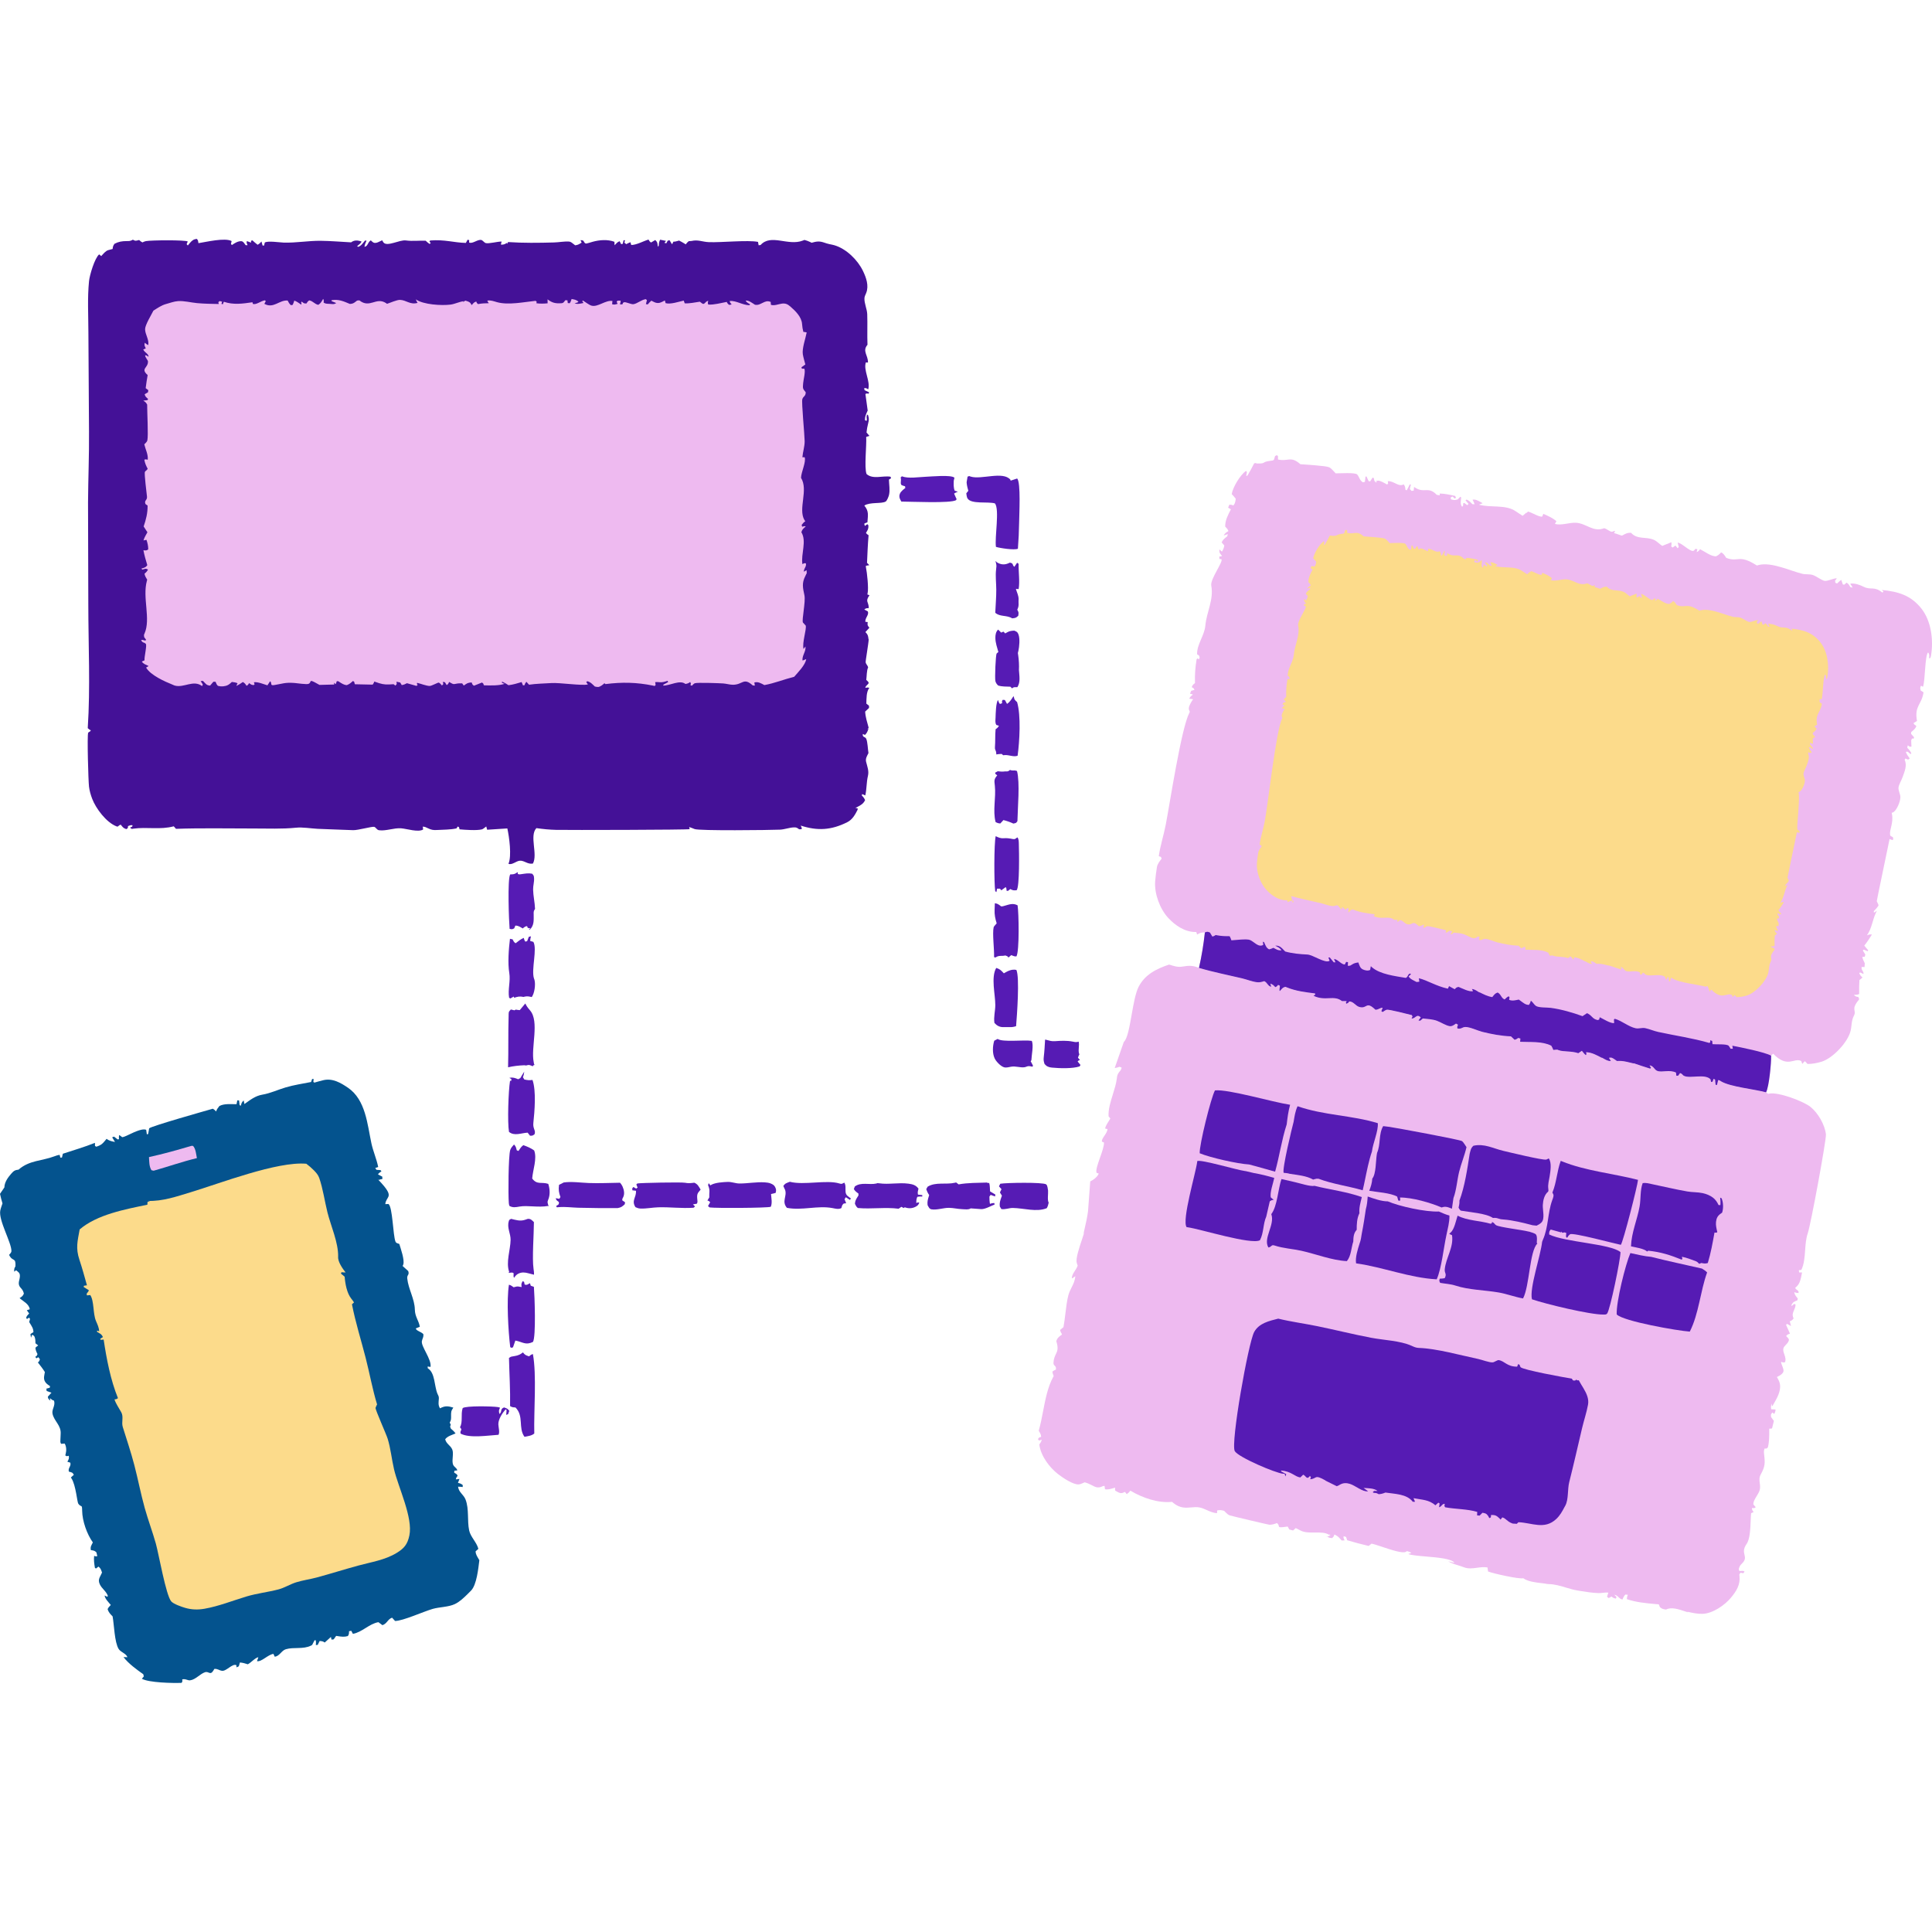 <svg width="186" height="186" viewBox="0 0 186 186" fill="none" xmlns="http://www.w3.org/2000/svg">
<path d="M12.791 23.076C13.06 23.232 13.09 23.177 13.397 23.106C13.508 23.212 13.572 23.267 13.712 23.338C13.828 23.282 13.925 23.234 14.053 23.211C14.563 23.12 17.839 23.089 18.075 23.25L17.968 23.507L18.082 23.634C18.142 23.558 18.201 23.482 18.264 23.409C18.48 23.162 18.622 23.029 18.953 23C19.073 23.161 19.049 23.091 19.084 23.28C19.093 23.323 19.098 23.366 19.105 23.41C19.856 23.292 21.656 22.86 22.299 23.208L22.235 23.483L22.324 23.59C22.585 23.412 22.894 23.211 23.221 23.219C23.426 23.224 23.532 23.456 23.653 23.607L23.831 23.602C23.765 23.43 23.711 23.392 23.767 23.21L24.163 23.358L24.171 23.186L24.296 23.136C24.46 23.289 24.624 23.429 24.802 23.565C25 23.434 24.946 23.486 25.088 23.34C25.118 23.31 25.146 23.279 25.175 23.248L25.277 23.634L25.422 23.644L25.489 23.356C25.73 23.159 26.94 23.343 27.301 23.355C28.506 23.394 29.683 23.169 30.869 23.182C31.845 23.192 32.828 23.282 33.803 23.331C33.899 23.265 33.917 23.245 34.04 23.201C34.295 23.112 34.573 23.162 34.814 23.258C34.702 23.463 34.567 23.546 34.386 23.695L34.464 23.768C34.793 23.666 34.925 23.414 35.145 23.155L35.29 23.173C35.194 23.375 35.114 23.538 35.089 23.762C35.434 23.715 35.386 23.314 35.701 23.14C35.758 23.195 35.867 23.305 35.933 23.342C36.191 23.49 36.55 23.235 36.794 23.131C36.828 23.194 36.873 23.286 36.917 23.34C37.273 23.786 38.467 23.063 39.083 23.149C39.7 23.235 40.35 23.152 40.977 23.172C41.104 23.294 41.212 23.386 41.359 23.487L41.464 23.407L41.343 23.249L41.417 23.153C42.834 23.042 43.667 23.358 44.849 23.387L45.018 23.077L45.171 23.123L45.162 23.345C45.492 23.507 45.956 23.036 46.334 23.102C46.455 23.123 46.627 23.362 46.756 23.4C47.049 23.486 47.903 23.244 48.29 23.256L48.22 23.548C48.511 23.563 48.563 23.52 48.823 23.379L48.839 23.493L48.91 23.303C50.337 23.403 51.906 23.383 53.339 23.342C53.807 23.329 54.322 23.224 54.785 23.256C54.949 23.267 55.079 23.387 55.203 23.483C55.26 23.527 55.316 23.572 55.373 23.616C55.636 23.591 55.776 23.497 55.996 23.356L55.886 23.122C56.321 23.115 56.107 23.309 56.395 23.448C56.441 23.47 56.966 23.301 57.058 23.276C57.718 23.094 58.496 23.032 59.153 23.277L59.169 23.613C59.343 23.429 59.418 23.317 59.653 23.22L59.798 23.504L59.958 23.47L60.036 23.129L60.171 23.127L60.112 23.359L60.288 23.507C60.428 23.432 60.548 23.375 60.694 23.319L60.773 23.588C61.299 23.58 61.92 23.217 62.435 23.063C62.569 23.28 62.49 23.185 62.669 23.35C62.81 23.271 62.949 23.191 63.087 23.106C63.323 23.335 63.29 23.431 63.331 23.749L63.416 23.663C63.435 23.42 63.442 23.299 63.551 23.076L64.123 23.192L63.965 23.379L64.148 23.423L64.282 23.169L64.465 23.13C64.539 23.265 64.617 23.392 64.704 23.519L64.829 23.267C65.007 23.261 65 23.262 65.193 23.21C65.254 23.194 65.316 23.176 65.377 23.159C65.546 23.243 65.705 23.329 65.865 23.429L66.018 23.526C66.115 23.383 66.184 23.319 66.315 23.212C66.387 23.211 66.518 23.212 66.583 23.197C67.201 23.052 67.63 23.288 68.249 23.312C69.445 23.358 71.99 23.09 72.977 23.287L73.035 23.612L73.223 23.588C74.222 22.478 75.868 23.71 77.284 23.164L77.448 23.099C77.64 23.154 77.812 23.21 77.993 23.297C78.041 23.321 78.088 23.346 78.135 23.371C78.593 23.244 78.862 23.192 79.327 23.349C79.497 23.406 79.656 23.462 79.833 23.499C79.995 23.534 80.159 23.561 80.319 23.607C81.471 23.944 82.561 25.013 83.077 26.077C83.389 26.72 83.671 27.508 83.391 28.206C83.329 28.361 83.234 28.528 83.224 28.699C83.194 29.206 83.475 29.74 83.492 30.256C83.525 31.23 83.478 32.213 83.515 33.194C82.989 33.805 83.592 34.217 83.56 34.906L83.361 34.889C83.098 35.617 83.821 36.724 83.586 37.481C83.411 37.386 83.402 37.347 83.195 37.368L83.235 37.565L83.673 37.769L83.623 37.904C83.405 37.869 83.507 37.858 83.316 37.925L83.535 39.524C83.396 39.841 83.246 40.111 83.281 40.467L83.433 40.513C83.44 40.481 83.454 40.449 83.454 40.416C83.451 40.184 83.394 40.164 83.471 39.917L83.564 39.948C83.674 40.278 83.666 40.43 83.578 40.771C83.502 41.07 83.45 41.33 83.423 41.637L83.704 41.965L83.392 42.063C83.441 42.94 83.192 44.971 83.423 45.632C84.031 46.183 84.98 45.77 85.729 45.894L85.787 46.036L85.58 46.175C85.591 46.652 85.694 47.182 85.589 47.647C85.555 47.797 85.399 48.2 85.271 48.281C84.881 48.525 83.766 48.311 83.211 48.672C83.668 49.222 83.558 49.594 83.508 50.293C83.293 50.361 83.395 50.318 83.201 50.421L83.263 50.637L83.501 50.461L83.606 50.586C83.615 50.937 83.544 51.008 83.37 51.303C83.397 51.337 83.42 51.376 83.453 51.405C83.504 51.452 83.565 51.488 83.621 51.529C83.544 52.414 83.511 53.298 83.471 54.185L83.692 54.411L83.364 54.469C83.365 54.514 83.356 54.559 83.365 54.603C83.477 55.134 83.635 56.621 83.529 57.105C83.52 57.146 83.51 57.187 83.5 57.227L83.705 57.309C83.266 57.939 83.63 57.897 83.641 58.542C83.421 58.563 83.386 58.533 83.209 58.681L83.537 58.853C83.708 59.177 83.273 59.469 83.309 59.863L83.536 59.888C83.508 60.205 83.5 60.187 83.697 60.436C83.564 60.571 83.439 60.709 83.316 60.853C83.48 61.023 83.553 61.123 83.589 61.356C83.6 61.422 83.607 61.489 83.617 61.556L83.634 61.518C83.627 61.909 83.314 63.651 83.341 63.775C83.369 63.905 83.467 64.009 83.531 64.125L83.578 64.249C83.428 64.553 83.45 65.1 83.399 65.455C83.433 65.488 83.556 65.603 83.582 65.636C83.755 65.862 83.366 65.906 83.305 66.219C83.47 66.187 83.525 66.176 83.694 66.217C83.39 66.615 83.426 67.254 83.405 67.737L83.661 67.946L83.665 68.155L83.292 68.507C83.319 69.036 83.491 69.55 83.627 70.059L83.497 70.242L83.622 70.126C83.529 70.388 83.48 70.558 83.275 70.755L83.064 70.663C83.023 71.031 83.29 70.886 83.398 71.133C83.531 71.436 83.549 72.153 83.61 72.503C83.473 72.772 83.306 73.027 83.383 73.341C83.497 73.8 83.674 74.22 83.559 74.698C83.408 75.325 83.449 75.962 83.304 76.58L83.001 76.448L82.97 76.585C83.115 76.733 83.203 76.84 83.285 77.03C83.104 77.438 82.732 77.586 82.349 77.784L82.566 77.817L82.567 77.953C82.318 78.44 82.067 78.908 81.559 79.161C80.033 79.922 78.712 80.007 77.092 79.483L77.202 79.76L77.154 79.831L76.937 79.84C76.737 79.69 76.676 79.644 76.42 79.655C75.975 79.675 75.538 79.854 75.088 79.874C74.094 79.918 67.308 79.995 66.869 79.815C66.693 79.743 66.528 79.68 66.347 79.621L66.399 79.825C66.217 79.896 54.706 79.919 53.542 79.894C52.902 79.88 52.273 79.817 51.639 79.727C50.944 80.466 51.797 82.229 51.306 83.137C50.795 83.236 50.48 82.83 50.039 82.864C49.694 82.891 49.288 83.31 48.952 83.158C49.28 82.418 49.022 80.558 48.843 79.756C48.195 79.802 47.547 79.844 46.899 79.882L46.813 79.566C46.716 79.632 46.512 79.816 46.41 79.843C45.901 79.977 44.779 79.89 44.242 79.843L44.191 79.638L44.063 79.57L43.951 79.752C43.347 79.886 42.681 79.871 42.063 79.907C41.707 79.927 41.533 79.896 41.202 79.74C40.996 79.643 40.935 79.597 40.702 79.581L40.734 79.86C40.267 80.152 39.176 79.789 38.629 79.745C37.923 79.688 37.19 80.018 36.499 79.931C36.266 79.901 36.197 79.65 36.024 79.605C35.815 79.549 34.441 79.944 33.987 79.922C32.855 79.868 31.721 79.852 30.588 79.794C29.919 79.76 29.158 79.62 28.498 79.686C27.14 79.824 25.798 79.759 24.438 79.762C21.956 79.766 19.418 79.706 16.943 79.795L16.728 79.552C15.42 79.903 14.153 79.595 12.84 79.778C12.617 79.809 12.739 79.834 12.517 79.679L12.729 79.579L12.762 79.451C12.574 79.416 12.504 79.469 12.327 79.529L12.304 79.721L12.164 79.824C11.861 79.727 11.819 79.631 11.62 79.39C11.579 79.41 11.534 79.425 11.495 79.45C11.433 79.49 11.378 79.54 11.319 79.585C11.28 79.573 11.238 79.566 11.2 79.55C10.228 79.167 9.239 77.848 8.879 76.911C8.735 76.537 8.618 76.135 8.569 75.737C8.504 75.214 8.377 70.797 8.488 70.546C8.519 70.474 8.679 70.46 8.744 70.318C8.54 70.193 8.639 70.264 8.448 70.102C8.706 66.166 8.504 62.102 8.502 58.15L8.475 48.374C8.489 46.1 8.589 43.821 8.569 41.547L8.51 32.007C8.508 30.384 8.406 28.676 8.571 27.064C8.629 26.489 9.117 24.842 9.548 24.489L9.747 24.655C9.929 24.457 10.161 24.153 10.428 24.079C10.566 24.04 10.705 24.012 10.845 23.968C10.86 23.747 10.894 23.653 11.021 23.471C11.41 23.265 11.748 23.211 12.188 23.21C12.377 23.21 12.491 23.218 12.671 23.14C12.713 23.121 12.751 23.097 12.791 23.076Z" fill="#441197"/>
<path d="M31.11 28.773C31.195 28.899 31.162 28.988 31.16 29.137C31.338 29.237 31.425 29.241 31.625 29.25L31.744 29.255C31.865 29.261 32.07 29.291 32.18 29.265C32.25 29.249 32.31 29.205 32.375 29.175L32.403 29.189L31.927 28.994L31.914 28.904C32.589 28.782 33.079 29.008 33.685 29.261C33.918 29.246 34.03 29.209 34.21 29.066C34.421 28.9 34.366 28.931 34.602 28.921C35.609 29.721 36.202 28.561 37.16 29.178C37.194 29.2 37.225 29.226 37.257 29.25C37.568 29.154 38.216 28.858 38.517 28.87C39.128 28.895 39.481 29.363 40.201 29.16C40.072 28.936 40.126 29.05 40.037 28.82C40.737 29.331 42.516 29.435 43.376 29.324C43.814 29.267 44.215 29.042 44.657 28.997L44.536 29.128L44.782 28.946C44.807 28.95 44.834 28.95 44.859 28.958C45.194 29.065 45.247 29.082 45.414 29.374C45.582 29.182 45.602 29.116 45.85 29.026C45.926 29.214 45.87 29.131 46.019 29.275C46.373 29.211 46.697 29.191 47.057 29.191C46.949 29.031 46.997 29.114 46.913 28.942C47.231 28.878 47.543 29.006 47.849 29.091C48.944 29.396 50.429 29.077 51.566 28.962L51.666 29.045L51.644 29.197C52.02 29.246 52.344 29.237 52.721 29.201L52.715 28.819C53.152 29.155 53.473 29.232 54.044 29.192C54.268 29.177 54.288 29.063 54.429 28.901L54.628 28.913L54.662 29.177L54.852 29.195C54.959 28.998 54.942 29.053 54.998 28.884C55.008 28.852 55.017 28.82 55.027 28.787C55.307 28.836 55.465 28.854 55.692 29.038C55.585 29.145 55.647 29.105 55.465 29.16C55.417 29.175 55.368 29.188 55.32 29.202C55.605 29.313 55.89 29.222 56.181 29.169L56.06 29.011L56.105 28.929C56.338 29.061 56.706 29.357 56.945 29.425C57.552 29.599 58.302 28.866 58.962 28.977L58.929 29.289C59.174 29.354 59.222 29.313 59.459 29.251L59.365 29.049L59.455 28.949L59.752 28.948C59.748 28.997 59.75 29.047 59.741 29.095C59.727 29.163 59.702 29.228 59.683 29.294C60.118 29.345 59.829 29.19 60.072 29.101C60.232 29.043 60.757 29.31 60.968 29.287C61.336 29.247 61.728 28.863 62.174 28.8L62.281 28.898L62.185 29.277L62.358 29.308C62.472 29.174 62.574 29.061 62.709 28.945C62.838 29.011 62.995 29.103 63.138 29.143C63.442 29.228 63.645 29.112 63.908 28.978C63.942 28.961 63.974 28.943 64.008 28.926L64.079 29.186C64.558 29.32 65.334 29.047 65.826 28.94L65.92 29.205C66.394 29.229 66.905 29.112 67.376 29.045C67.418 29.077 67.562 29.19 67.6 29.216C67.846 29.377 67.859 29.025 68.184 28.961C68.131 29.218 68.123 29.099 68.186 29.321C68.757 29.357 69.403 29.169 69.966 29.067C70.04 29.229 70.071 29.252 70.207 29.356L70.438 29.309C70.34 29.183 70.256 29.137 70.259 28.973C70.896 28.936 71.473 29.369 72.145 29.385L72.218 29.307C72.057 29.197 71.866 29.118 71.788 28.938C72.112 28.91 72.411 29.173 72.689 29.342C72.937 29.376 73.055 29.333 73.273 29.228L73.415 29.159C73.725 29.01 73.866 28.948 74.197 29.065L74.217 29.347C74.564 29.458 74.93 29.275 75.282 29.23C75.614 29.189 75.821 29.279 76.071 29.494C76.572 29.927 77.175 30.506 77.218 31.201C77.235 31.471 77.277 31.69 77.343 31.953C77.57 31.977 77.464 31.957 77.662 32.007C77.552 32.589 77.201 33.552 77.291 34.108C77.343 34.428 77.454 34.77 77.533 35.088L77.158 35.359L77.198 35.491L77.435 35.494C77.569 35.763 77.346 36.561 77.322 36.897C77.288 37.366 77.257 37.407 77.57 37.767C77.563 38.175 77.337 38.126 77.242 38.431C77.153 38.713 77.462 41.881 77.467 42.47C77.471 42.985 77.293 43.499 77.249 44.02L77.473 44.023C77.612 44.506 77.137 45.428 77.117 46.004C77.849 47.174 76.815 48.985 77.446 50.066C77.47 50.106 77.503 50.141 77.531 50.179C77.378 50.286 77.287 50.385 77.176 50.535L77.227 50.71C77.488 50.65 77.371 50.648 77.575 50.68C77.355 50.882 77.232 50.947 77.15 51.24C77.686 52.1 77.092 53.348 77.251 54.311C77.405 54.236 77.411 54.201 77.586 54.235C77.651 54.602 77.383 54.682 77.392 55.04L77.651 54.892L77.667 55.182L77.607 55.301C77.578 55.36 77.551 55.42 77.521 55.479C77.178 56.151 77.296 56.597 77.446 57.319C77.573 57.927 77.18 59.669 77.299 59.93C77.315 59.966 77.557 60.195 77.567 60.224C77.675 60.554 77.201 61.888 77.362 62.481L77.542 62.24C77.609 62.718 77.233 63.057 77.254 63.558L77.293 63.587L77.614 63.453C77.547 64.006 76.821 64.735 76.457 65.157C75.491 65.398 74.573 65.778 73.589 65.955C73.264 65.783 72.986 65.603 72.622 65.705L72.672 66.007L72.471 65.986C71.575 65.19 71.53 65.908 70.584 65.924C70.272 65.928 69.936 65.819 69.619 65.797C69.275 65.773 67.099 65.69 66.885 65.781C66.774 65.828 66.701 65.937 66.609 66.016L66.47 65.963C66.528 65.756 66.535 65.857 66.448 65.66C66.283 65.779 66.188 65.818 65.986 65.846C65.452 65.423 64.519 66.007 63.853 66.005L63.866 65.916L64.331 65.66L64.263 65.549C64.009 65.627 63.776 65.708 63.506 65.679C63.346 65.662 63.234 65.655 63.077 65.671L63.118 65.938C62.995 66.082 63.075 66.048 62.865 66.005C61.285 65.685 59.886 65.655 58.288 65.861L58.191 65.776C58.114 65.844 58.014 65.936 57.93 65.99C57.643 66.172 57.581 66.162 57.268 66.094C57.041 65.879 56.85 65.655 56.535 65.582L56.439 65.671L56.598 65.892C56.048 66.039 53.888 65.706 53.077 65.761C52.353 65.809 51.656 65.813 50.934 65.918L50.812 65.786L50.675 65.635C50.649 65.67 50.564 65.785 50.548 65.82C50.527 65.866 50.517 65.916 50.501 65.964L50.349 65.983L50.218 65.665C49.795 65.797 49.394 65.91 48.954 65.968C48.757 65.834 48.575 65.723 48.356 65.628L48.295 65.705L48.527 65.826L48.671 65.802C48.096 66.029 47.203 65.993 46.587 65.978C46.502 65.756 46.569 65.842 46.403 65.709L45.626 66.018C45.482 65.898 45.513 65.953 45.444 65.799C45.43 65.766 45.418 65.732 45.404 65.698C45.021 65.727 44.955 65.79 44.648 66.001L44.496 65.79C44.279 65.781 44.093 65.785 43.882 65.833C43.62 65.894 43.595 65.847 43.366 65.723L43.239 65.653C43.157 65.825 43.172 65.85 43.002 65.955L42.831 65.677L42.629 65.648L42.68 65.857L42.548 65.993C42.478 65.915 42.337 65.741 42.241 65.716C42.165 65.695 41.553 66.038 41.374 66.039C41.046 66.04 40.502 65.814 40.156 65.739L40.136 65.866L40.218 65.925L40.101 66.034L39.178 65.775C38.991 65.873 38.888 65.924 38.676 65.955L38.53 65.709L38.173 65.629L38.196 65.853L38.072 66.004L37.89 65.87C37.745 65.882 37.603 65.889 37.458 65.896C36.979 65.921 36.644 65.83 36.2 65.671L36.04 65.613C35.947 65.827 36.003 65.728 35.874 65.912L34.163 65.875L34.091 65.622L33.971 65.566C33.777 65.746 33.639 65.864 33.39 65.96C33.098 65.94 32.911 65.802 32.67 65.652C32.519 65.558 32.605 65.582 32.423 65.584L32.322 65.872L32.159 65.727L32.176 65.901L30.757 65.938C30.596 65.847 30.435 65.754 30.27 65.671C29.716 65.389 30.018 65.704 29.705 65.837C29.521 65.915 28.574 65.768 28.338 65.751C27.417 65.686 27.226 65.821 26.402 65.954C25.955 66.026 26.225 65.779 26.006 65.584C25.916 65.715 25.83 65.845 25.745 65.979C25.363 65.864 24.837 65.629 24.442 65.684L24.51 65.877L24.418 65.961C24.19 65.91 24.253 65.947 24.084 65.838C24.049 65.816 24.016 65.791 23.982 65.767C23.85 65.974 23.932 65.888 23.739 66.027C23.617 65.842 23.578 65.776 23.382 65.659C23.174 65.804 22.981 65.929 22.752 66.041L22.872 65.775C22.672 65.697 22.532 65.677 22.322 65.654C22.209 65.758 22.084 65.873 21.949 65.947C21.701 66.083 21.311 66.117 21.037 66.045C20.87 66.001 20.824 65.781 20.751 65.637L20.544 65.633L20.229 66.002C19.872 65.994 19.785 65.796 19.537 65.551L19.317 65.573L19.526 65.893L19.46 66.053C18.611 65.415 17.712 66.25 16.819 66.001C16.75 65.981 16.687 65.943 16.62 65.917C15.854 65.612 14.495 65.007 14.065 64.27L14.307 64.119C14.058 63.995 13.805 63.93 13.655 63.691L13.916 63.572C13.868 63.281 14.17 62.122 14.036 61.986C13.843 61.791 13.759 61.94 13.583 61.632C13.731 61.592 13.661 61.594 13.836 61.634C14.014 61.675 13.925 61.693 14.075 61.609L13.881 61.343C13.86 61.104 13.833 61.173 13.915 60.989C14.533 59.583 13.699 57.548 14.138 55.926C14.148 55.887 14.16 55.849 14.171 55.811C14.054 55.615 13.954 55.459 13.912 55.233C14.079 55.091 14.142 55.029 14.251 54.831C14.009 54.703 13.969 54.772 13.713 54.835L13.604 54.746C13.882 54.651 14.008 54.652 14.181 54.408C14.034 53.931 13.903 53.468 13.807 52.977C14.036 52.987 14.075 53.032 14.269 52.893C14.273 52.555 14.207 52.3 14.107 51.978C14.078 51.981 14.049 51.981 14.02 51.986C13.95 51.998 13.882 52.015 13.813 52.029C13.897 51.746 14.048 51.5 14.192 51.243L13.83 50.683C14.062 50.01 14.22 49.389 14.209 48.672L14.005 48.527C13.861 48.153 14.183 48.179 14.151 47.818C14.116 47.424 13.871 45.615 13.953 45.425C13.997 45.324 14.148 45.292 14.217 45.128C14.059 44.83 13.952 44.592 13.895 44.258C14.034 44.198 14.076 44.232 14.221 44.26C14.284 43.775 13.999 43.249 13.891 42.77C13.917 42.748 13.944 42.728 13.97 42.705C14.048 42.633 14.161 42.503 14.185 42.395C14.291 41.921 14.16 39.641 14.167 38.949C14.089 38.806 14.044 38.745 13.908 38.646C13.87 38.619 13.83 38.594 13.792 38.569L14.19 38.523L14.26 38.414C14.082 38.241 13.984 38.203 13.927 37.955L14.247 37.767L14.275 37.56L14.024 37.37C14.072 36.946 14.143 36.529 14.215 36.108C13.5 35.471 14.256 35.444 14.247 34.805C14.245 34.665 13.987 34.444 13.969 34.2C14.13 34.227 14.072 34.202 14.21 34.286C14.242 34.306 14.274 34.328 14.305 34.348C14.303 34.047 13.914 33.948 13.792 33.642L14.034 33.542C13.927 33.289 13.876 33.276 13.937 32.996C14.137 33.157 14.028 33.079 14.265 33.227C14.382 32.722 13.969 32.197 13.968 31.691C13.968 31.28 14.579 30.298 14.769 29.908C15.155 29.664 15.541 29.389 15.986 29.269C16.36 29.169 16.746 29.017 17.134 28.99C17.721 28.948 18.375 29.126 18.962 29.181C19.654 29.245 20.363 29.255 21.058 29.268L21.02 29.089L21.146 28.984L21.384 29.042L21.32 29.256L21.453 29.291L21.548 29.051C22.477 29.367 23.354 29.237 24.307 29.099L24.344 29.253C24.653 29.384 25.122 28.964 25.506 28.912L25.587 28.995L25.45 29.25C26.33 29.747 26.889 28.864 27.691 28.933C27.784 29.118 27.853 29.244 28.009 29.383L28.183 29.346C28.223 29.246 28.267 29.147 28.302 29.044C28.313 29.009 28.32 28.974 28.329 28.938C28.57 29.012 28.798 29.197 29.011 29.333L29.02 29.185L28.984 29.117L29.048 29.037C29.256 29.19 29.23 29.222 29.505 29.217C29.594 29.063 29.622 29.024 29.772 28.916C30.168 29 30.276 29.28 30.647 29.348C30.892 29.185 30.97 29.023 31.11 28.773Z" fill="#EEBAF0"/>
<path fill-rule="evenodd" clip-rule="evenodd" d="M104.961 113.736C105.27 113.595 105.652 113.304 105.781 112.982L105.57 112.913C105.474 112.67 105.686 112.068 105.903 111.451C106.1 110.893 106.301 110.322 106.283 109.991L106.093 109.911C106.044 109.763 106.178 109.563 106.323 109.346C106.465 109.135 106.617 108.909 106.622 108.698L106.402 108.655C106.394 108.483 106.585 108.183 106.741 107.939C106.804 107.841 106.861 107.751 106.897 107.683L106.728 107.474C106.683 106.82 106.913 106.083 107.139 105.356C107.298 104.844 107.456 104.337 107.515 103.868L107.516 103.86C107.552 103.574 107.571 103.423 107.761 103.19C107.779 103.169 107.794 103.15 107.808 103.133C107.908 103.013 107.926 102.991 107.985 102.785L107.786 102.703C107.623 102.759 107.489 102.803 107.316 102.824L108.193 100.312C108.536 100.019 108.737 98.88 108.947 97.695C109.13 96.661 109.319 95.592 109.613 95.015C110.225 93.815 111.336 93.269 112.555 92.861L112.615 92.88C113.041 93.018 113.403 93.135 113.864 93.053C114.468 92.946 114.856 92.946 115.429 93.181C116.379 93.464 117.329 93.677 118.284 93.891C118.714 93.987 119.144 94.084 119.577 94.187C119.752 94.229 119.931 94.284 120.112 94.339C120.421 94.435 120.734 94.531 121.041 94.564C121.268 94.589 121.5 94.531 121.712 94.456C121.859 94.526 121.943 94.634 122.023 94.735C122.118 94.857 122.206 94.969 122.386 94.999L122.298 94.695C122.535 94.776 122.595 94.84 122.747 95.003L122.781 95.039C122.824 95.016 122.854 95 122.875 94.989C122.906 94.973 122.921 94.965 122.934 94.954C122.947 94.944 122.957 94.93 122.978 94.903C122.993 94.883 123.014 94.856 123.046 94.817L123.217 94.899C123.224 94.968 123.21 95.052 123.197 95.132C123.177 95.253 123.158 95.366 123.214 95.413C123.254 95.371 123.288 95.331 123.321 95.294C123.445 95.15 123.537 95.043 123.763 95.007L123.903 95.065C124.732 95.4 125.557 95.506 126.431 95.618L126.6 95.64L126.623 95.758L126.456 95.866C127.019 96.14 127.502 96.119 127.94 96.1C128.395 96.081 128.801 96.063 129.197 96.378L129.655 96.381L129.568 96.533L129.618 96.635C129.663 96.614 129.695 96.6 129.719 96.589C129.753 96.574 129.769 96.567 129.783 96.556C129.797 96.545 129.808 96.531 129.83 96.503C129.846 96.481 129.87 96.451 129.905 96.409C130.146 96.423 130.302 96.555 130.459 96.688C130.581 96.791 130.703 96.895 130.866 96.942C131.178 97.034 131.339 96.949 131.482 96.874C131.693 96.763 131.863 96.674 132.416 97.211C132.566 97.216 132.686 97.158 132.797 97.105C132.906 97.053 133.005 97.005 133.113 97.025L132.986 97.356L133.112 97.43C133.154 97.406 133.195 97.378 133.236 97.351C133.318 97.296 133.4 97.241 133.493 97.212C133.656 97.162 134.844 97.459 135.52 97.628C135.704 97.674 135.85 97.711 135.927 97.729L135.985 97.868L135.892 98.063C136.06 98.06 136.169 97.981 136.266 97.911C136.412 97.805 136.531 97.719 136.781 97.943L136.559 98.248L136.733 98.268L136.983 98.052C137.066 98.061 137.151 98.069 137.237 98.077C137.608 98.113 137.994 98.151 138.337 98.274C138.477 98.325 138.638 98.406 138.804 98.489C139.069 98.622 139.346 98.76 139.568 98.792C139.783 98.823 139.98 98.681 140.144 98.563L140.173 98.542L140.367 98.653C140.356 98.681 140.346 98.706 140.337 98.727C140.295 98.828 140.279 98.867 140.309 99.015C140.534 99.062 140.649 99.009 140.768 98.955C140.855 98.915 140.943 98.875 141.077 98.871C141.352 98.865 141.769 99.016 142.148 99.154C142.356 99.229 142.553 99.301 142.709 99.34C143.609 99.564 144.535 99.736 145.464 99.773L145.82 100.108C145.877 100.085 145.915 100.07 145.942 100.06C145.976 100.047 145.993 100.041 146.009 100.032C146.026 100.023 146.041 100.012 146.074 99.99C146.095 99.975 146.124 99.956 146.164 99.928L146.374 99.983C146.364 100.087 146.355 100.192 146.346 100.296C146.577 100.308 146.817 100.311 147.06 100.313C147.846 100.321 148.667 100.33 149.346 100.673C149.43 100.814 149.485 100.927 149.546 101.082C149.566 101.08 149.587 101.077 149.607 101.075C149.647 101.07 149.688 101.066 149.728 101.063C149.776 101.06 149.811 101.057 149.838 101.055C149.888 101.051 149.91 101.049 149.93 101.053C149.944 101.056 149.958 101.062 149.983 101.072C150.002 101.08 150.028 101.092 150.066 101.106C150.264 101.182 150.541 101.2 150.846 101.221C151.203 101.245 151.598 101.272 151.95 101.395L152.291 101.163L152.397 101.294C152.414 101.315 152.429 101.333 152.442 101.349C152.485 101.401 152.503 101.423 152.523 101.444C152.539 101.46 152.555 101.475 152.583 101.501C152.605 101.521 152.633 101.547 152.673 101.585C152.687 101.564 152.697 101.547 152.706 101.534C152.724 101.507 152.732 101.494 152.734 101.48C152.736 101.468 152.732 101.454 152.725 101.43C152.718 101.404 152.707 101.365 152.694 101.3C153.214 101.306 153.73 101.585 154.184 101.829L154.237 101.858L154.183 101.8L154.312 101.872C154.351 101.893 154.389 101.914 154.427 101.936C154.635 102.054 154.828 102.163 155.083 102.148L154.901 101.842C155.128 101.781 155.226 101.844 155.396 101.955C155.415 101.967 155.434 101.979 155.454 101.992C155.538 102.045 155.575 102.073 155.636 102.121L155.671 102.148L155.703 102.145C155.723 102.144 155.744 102.142 155.764 102.141C156.179 102.116 156.523 102.2 156.922 102.297L156.936 102.301L157.151 102.352L157.279 102.384L157.267 102.355C157.797 102.539 158.33 102.714 158.866 102.88L158.951 102.811L158.806 102.562C159.038 102.594 159.15 102.726 159.259 102.855C159.343 102.954 159.425 103.052 159.561 103.101C159.757 103.174 160.001 103.156 160.265 103.137C160.614 103.113 160.998 103.085 161.353 103.26L161.389 103.569L161.564 103.558L161.745 103.309C161.888 103.351 161.938 103.407 161.988 103.463C162.026 103.506 162.063 103.548 162.142 103.584C162.392 103.698 162.78 103.674 163.187 103.65C163.751 103.616 164.351 103.58 164.673 103.903L164.731 104.168L164.877 104.137L164.973 103.862L165.115 103.934L165.164 104.434L165.3 104.456L165.415 103.978C165.455 103.989 165.482 103.995 165.501 104C165.531 104.006 165.543 104.009 165.554 104.015C165.562 104.018 165.569 104.024 165.582 104.032C165.6 104.045 165.631 104.066 165.693 104.103C166.272 104.451 167.461 104.664 168.53 104.856C169.099 104.958 169.634 105.054 170.025 105.161L170.222 105.312C170.238 105.308 170.254 105.304 170.271 105.3C170.3 105.293 170.329 105.286 170.359 105.281C171.235 105.125 173.628 106.026 174.292 106.557C175.028 107.145 175.68 108.27 175.788 109.209C175.843 109.687 174.331 117.895 174.037 118.741C173.867 119.231 173.826 119.799 173.786 120.366C173.737 121.043 173.689 121.718 173.421 122.258L173.18 122.286L173.205 122.5H173.489C173.484 122.527 173.478 122.554 173.473 122.582C173.468 122.608 173.463 122.635 173.458 122.661C173.375 123.102 173.283 123.594 172.942 123.882C172.915 123.905 172.89 123.93 172.865 123.955C172.852 123.968 172.839 123.981 172.826 123.994C172.888 124.106 172.961 124.157 173.023 124.2C173.109 124.261 173.173 124.306 173.152 124.483C172.966 124.479 172.905 124.464 172.74 124.399C172.77 124.626 172.874 124.757 173.002 124.917C173.014 124.932 173.026 124.948 173.038 124.964C173.052 124.981 173.066 124.999 173.08 125.018L173.033 125.19C172.985 125.212 172.943 125.229 172.904 125.245C172.682 125.338 172.606 125.37 172.464 125.652L172.498 125.73L172.733 125.53L172.862 125.591C172.861 125.804 172.786 125.976 172.715 126.139C172.608 126.383 172.51 126.608 172.678 126.926C172.538 127.106 172.507 127.121 172.308 127.208L172.426 127.661C172.295 127.595 172.174 127.529 172.049 127.453L171.949 127.544L172.327 128.397C172.3 128.406 172.276 128.414 172.254 128.42C172.115 128.465 172.093 128.471 171.954 128.624C171.975 128.648 172.002 128.674 172.03 128.702C172.127 128.796 172.243 128.91 172.222 129.024C172.189 129.2 172.061 129.334 171.938 129.462C171.833 129.571 171.732 129.676 171.696 129.8C171.643 129.984 171.71 130.179 171.78 130.384C171.863 130.625 171.95 130.88 171.85 131.147C171.801 131.152 171.766 131.157 171.74 131.161C171.701 131.166 171.682 131.168 171.663 131.167C171.645 131.165 171.628 131.159 171.593 131.148C171.565 131.138 171.526 131.126 171.467 131.108C171.479 131.245 171.535 131.386 171.589 131.525C171.684 131.768 171.776 132.003 171.624 132.183C171.484 132.349 171.376 132.414 171.182 132.51C171.15 132.525 171.119 132.543 171.089 132.56C171.081 132.564 171.074 132.568 171.067 132.572C171.083 132.6 171.1 132.628 171.117 132.657C171.126 132.673 171.136 132.69 171.145 132.706C171.405 133.165 171.437 133.495 171.301 134.007C171.204 134.372 170.995 134.74 170.798 135.085C170.746 135.176 170.695 135.266 170.647 135.354L170.588 135.368L170.565 135.111L170.56 135.13C170.499 135.353 170.477 135.432 170.521 135.675L170.938 135.696C170.932 135.862 170.895 135.95 170.833 136.092L170.82 136.122L170.625 135.986C170.6 136.023 170.58 136.052 170.563 136.075C170.483 136.187 170.483 136.187 170.504 136.419L170.778 136.797L170.598 137.524C170.552 137.529 170.523 137.533 170.503 137.535C170.48 137.538 170.467 137.54 170.455 137.54C170.442 137.541 170.429 137.541 170.4 137.541C170.384 137.541 170.362 137.54 170.332 137.54C170.332 137.608 170.332 137.675 170.332 137.742C170.333 138.282 170.334 138.817 170.198 139.345C170.169 139.371 170.148 139.391 170.133 139.407C170.106 139.433 170.093 139.445 170.077 139.451C170.063 139.456 170.046 139.456 170.013 139.455C169.985 139.453 169.943 139.452 169.88 139.454C169.803 139.675 169.811 139.806 169.838 140.031C169.94 140.859 169.925 141.207 169.523 141.928C169.347 142.244 169.383 142.518 169.419 142.796C169.447 143.006 169.474 143.218 169.412 143.452C169.363 143.635 169.243 143.832 169.122 144.03C168.951 144.31 168.778 144.592 168.806 144.841L169.03 145.103C168.907 145.203 168.873 145.199 168.772 145.187C168.744 145.184 168.711 145.18 168.67 145.177C168.669 145.35 168.698 145.391 168.77 145.492C168.786 145.515 168.805 145.541 168.826 145.574L168.583 145.681C168.565 145.868 168.556 146.106 168.545 146.368C168.514 147.165 168.474 148.177 168.16 148.626C167.814 149.12 167.884 149.417 167.947 149.683C168.01 149.949 168.065 150.183 167.682 150.55C167.499 150.725 167.467 150.825 167.397 151.063L167.456 151.246C167.476 151.246 167.497 151.245 167.517 151.244C167.555 151.242 167.593 151.24 167.631 151.24C167.677 151.239 167.71 151.237 167.735 151.236C167.775 151.234 167.795 151.233 167.813 151.237C167.83 151.24 167.847 151.248 167.879 151.262C167.897 151.269 167.92 151.279 167.951 151.292L167.843 151.459L167.561 151.412C167.522 151.475 167.496 151.512 167.478 151.536C167.461 151.558 167.453 151.57 167.45 151.583C167.447 151.596 167.449 151.61 167.454 151.64C167.457 151.66 167.461 151.686 167.465 151.724C167.56 152.568 167.159 153.2 166.627 153.835C166.03 154.549 164.879 155.337 163.917 155.37C163.424 155.386 162.906 155.274 162.428 155.161L162.536 155.233C162.421 155.199 162.297 155.158 162.167 155.114C161.588 154.921 160.901 154.691 160.396 154.957C160.135 154.92 160.006 154.899 159.805 154.725L159.699 154.457C159.601 154.448 159.501 154.439 159.401 154.43L159.398 154.43C158.477 154.347 157.482 154.257 156.623 153.953C156.633 153.766 156.648 153.7 156.715 153.535L156.476 153.513C156.337 153.667 156.277 153.791 156.205 153.986C156.032 153.964 155.936 153.872 155.835 153.775C155.73 153.674 155.618 153.568 155.41 153.527L155.628 153.751L155.566 153.901C155.347 153.855 155.31 153.833 155.142 153.703L154.878 153.854L154.717 153.735C154.753 153.592 154.791 153.47 154.844 153.33C154.651 153.306 154.479 153.326 154.306 153.346C154.173 153.361 154.039 153.376 153.894 153.372C153.311 153.355 152.687 153.255 152.101 153.16L151.916 153.13C151.508 153.065 151.127 152.951 150.751 152.837C150.206 152.674 149.669 152.512 149.063 152.503C148.982 152.502 148.869 152.481 148.778 152.463L148.736 152.455C148.629 152.441 148.514 152.427 148.395 152.413C147.798 152.342 147.08 152.256 146.644 151.939C146.293 152.056 143.706 151.477 143.259 151.291L143.207 150.904C142.866 150.843 142.533 150.888 142.203 150.934C141.776 150.993 141.352 151.051 140.916 150.88C140.75 150.815 140.572 150.759 140.391 150.703C140.048 150.597 139.698 150.488 139.414 150.308L140.028 150.464C139.773 150.062 138.46 149.95 137.292 149.85C136.572 149.789 135.908 149.732 135.581 149.615L135.883 149.495C135.764 149.424 135.646 149.389 135.519 149.35C135.505 149.346 135.492 149.342 135.478 149.338C135.468 149.335 135.458 149.332 135.448 149.329C135.438 149.336 135.428 149.343 135.419 149.35C135.4 149.364 135.382 149.377 135.363 149.39C135.061 149.584 133.962 149.217 133.071 148.921C132.645 148.779 132.267 148.653 132.046 148.611L131.762 148.833C131.065 148.669 130.381 148.488 129.695 148.283L129.594 147.968L129.363 147.895C129.319 148.02 129.356 148.098 129.404 148.197C129.419 148.227 129.434 148.26 129.449 148.296L129.178 148.311C129.16 148.292 129.143 148.275 129.126 148.257C129.087 148.217 129.048 148.177 129.012 148.135C128.831 147.927 128.724 147.851 128.469 147.734C128.443 147.793 128.428 147.832 128.417 147.861C128.402 147.897 128.395 147.916 128.385 147.932C128.374 147.949 128.359 147.963 128.33 147.993C128.31 148.012 128.283 148.039 128.246 148.078L128.233 148.077C128.006 148.058 127.959 148.054 127.786 147.927L128.014 147.861L128.018 147.872L128.076 147.85L128.069 147.845L128.089 147.839L127.947 147.671L127.985 147.779C127.623 147.528 127.111 147.534 126.588 147.541C126.1 147.547 125.603 147.553 125.21 147.35C125.163 147.326 125.117 147.301 125.072 147.277C124.965 147.221 124.86 147.165 124.746 147.114L124.489 147.345L124.125 147.248L123.971 146.966C123.833 146.985 123.694 147.003 123.555 147.019C123.142 147.064 123.133 147.017 123.111 146.909C123.097 146.838 123.077 146.742 122.939 146.63C122.713 146.717 122.476 146.789 122.232 146.795C122.153 146.798 118.748 145.995 118.415 145.897C118.245 145.847 118.131 145.733 118.01 145.613L117.997 145.6C117.96 145.563 117.924 145.526 117.887 145.489C117.875 145.476 117.863 145.464 117.851 145.452C117.59 145.385 117.442 145.352 117.179 145.419L117.169 145.673C116.825 145.665 116.512 145.526 116.2 145.386C115.965 145.281 115.73 145.175 115.482 145.128C115.215 145.076 114.953 145.099 114.686 145.123C114.165 145.17 113.623 145.218 112.985 144.714C112.951 144.687 112.917 144.658 112.883 144.63C112.867 144.616 112.851 144.603 112.835 144.589C111.472 144.726 109.974 144.197 108.825 143.511C108.7 143.673 108.636 143.734 108.476 143.846L108.298 143.626C108.28 143.635 108.261 143.645 108.243 143.654C108.205 143.673 108.167 143.692 108.127 143.707C107.894 143.801 107.732 143.711 107.541 143.606C107.488 143.577 107.433 143.546 107.374 143.518C107.371 143.503 107.367 143.489 107.363 143.474C107.354 143.444 107.346 143.413 107.345 143.382C107.344 143.346 107.349 143.31 107.355 143.275C107.358 143.257 107.36 143.239 107.362 143.221C107.304 143.237 107.245 143.254 107.185 143.271C106.922 143.347 106.65 143.427 106.383 143.374C106.381 143.358 106.378 143.341 106.375 143.325C106.37 143.292 106.364 143.259 106.36 143.226C106.356 143.189 106.352 143.152 106.349 143.114C106.348 143.104 106.347 143.093 106.346 143.083C106.345 143.073 106.344 143.064 106.343 143.054C106.325 143.056 106.308 143.057 106.29 143.058C106.255 143.06 106.221 143.062 106.188 143.071C106.155 143.08 106.124 143.095 106.094 143.11C106.071 143.121 106.048 143.133 106.025 143.141C105.667 143.274 105.449 143.162 105.133 142.996C104.89 142.869 104.687 142.779 104.424 142.706C104.397 142.717 104.367 142.731 104.336 142.745C104.185 142.814 103.994 142.901 103.846 142.91C103.309 142.942 102.317 142.267 101.88 141.931C101.021 141.271 100.202 140.163 100.056 139.068C100.174 138.902 100.236 138.806 100.302 138.609L100.019 138.685L99.929 138.546C100.023 138.394 100.036 138.391 100.141 138.361C100.166 138.354 100.195 138.345 100.232 138.333C100.221 138.146 100.192 138.075 100.096 137.904C100.076 137.867 100.054 137.831 100.032 137.794C100.021 137.777 100.011 137.76 100.001 137.743C100.173 137.152 100.297 136.512 100.421 135.864C100.644 134.708 100.871 133.528 101.393 132.564C101.403 132.546 101.413 132.528 101.424 132.51L101.442 132.478C101.374 132.317 101.343 132.222 101.315 132.056C101.33 132.044 101.346 132.031 101.361 132.019C101.392 131.995 101.422 131.971 101.455 131.951C101.498 131.925 101.543 131.905 101.588 131.884C101.61 131.874 101.633 131.863 101.655 131.852C101.688 131.629 101.613 131.553 101.539 131.478C101.475 131.414 101.413 131.352 101.422 131.197C101.445 130.8 101.553 130.577 101.649 130.375C101.794 130.074 101.916 129.822 101.693 129.112C101.788 128.826 101.904 128.731 102.136 128.558C102.151 128.547 102.166 128.535 102.182 128.524C102.194 128.516 102.205 128.507 102.217 128.499C102.233 128.487 102.233 128.485 102.232 128.472C102.232 128.465 102.232 128.455 102.234 128.438C102.131 128.287 102.105 128.227 102.055 128.041L102.384 127.767C102.458 127.377 102.513 126.925 102.568 126.468C102.645 125.829 102.723 125.183 102.857 124.689C102.93 124.418 103.047 124.185 103.163 123.954C103.331 123.62 103.495 123.292 103.522 122.865L103.22 123.076L103.191 123.03C103.206 122.771 103.343 122.561 103.483 122.347C103.588 122.187 103.694 122.024 103.751 121.838C103.747 121.825 103.741 121.811 103.736 121.798C103.728 121.775 103.719 121.752 103.711 121.729C103.701 121.699 103.692 121.67 103.683 121.64C103.677 121.621 103.671 121.601 103.665 121.581C103.539 121.192 103.912 120.084 104.181 119.285C104.272 119.015 104.351 118.78 104.395 118.62L104.302 118.816C104.334 118.673 104.367 118.53 104.399 118.387C104.535 117.798 104.671 117.206 104.748 116.609L104.961 113.736ZM127.985 147.779C128.014 147.799 128.042 147.821 128.069 147.845L128.014 147.861L127.985 147.779ZM127.786 147.927L127.686 147.956L127.759 147.907L127.786 147.927Z" fill="#EEBAF0"/>
<path d="M123.059 126.95C124.295 127.252 125.576 127.419 126.823 127.675C128.559 128.03 130.277 128.463 132.02 128.794C133.213 129.021 134.794 129.072 135.878 129.555C136.138 129.671 136.318 129.761 136.604 129.77C138.303 129.825 140.589 130.471 142.316 130.834C142.667 130.907 143.38 131.188 143.711 131.16C143.857 131.148 144.169 130.923 144.287 130.942C144.873 131.036 145.07 131.573 146.059 131.574L146.159 131.323L146.295 131.392C146.312 131.439 146.356 131.578 146.383 131.615C146.587 131.89 150.704 132.625 151.32 132.728L151.444 132.901L151.634 132.912L151.763 132.821L151.839 132.89L151.993 132.884C152.261 133.392 152.666 133.914 152.828 134.462C152.903 134.714 152.932 134.97 152.885 135.229C152.748 135.982 152.491 136.736 152.314 137.485C151.903 139.223 151.512 140.961 151.074 142.693C150.898 143.389 151.022 144.343 150.699 144.95C150.676 144.993 150.65 145.034 150.627 145.077C150.395 145.513 150.19 145.899 149.823 146.241C148.679 147.305 147.487 146.595 146.184 146.549L146.028 146.703L145.64 146.68C145.106 146.509 144.97 146.157 144.628 146.084L144.47 146.298C144.435 146.261 144.401 146.222 144.365 146.186C144.079 145.904 143.938 145.844 143.552 145.849L143.526 146.087L143.379 146.156C143.343 146.084 143.296 145.98 143.249 145.917C143.08 145.686 142.987 145.691 142.721 145.639L142.447 145.914L142.203 145.889L142.218 145.556C141.268 145.269 140.122 145.295 139.131 145.111L139.059 144.994L139.091 144.776C138.805 144.773 138.832 145.029 138.543 145.106L138.597 144.743L138.475 144.666L138.188 144.922C137.564 144.36 136.876 144.396 136.083 144.233L136.232 144.58L136.013 144.579C135.435 143.818 134.278 143.833 133.378 143.692C133.149 143.789 132.981 143.834 132.733 143.851C132.685 143.825 132.554 143.753 132.505 143.744C132.131 143.673 132.422 143.805 132.157 143.663L132.282 143.538L132.624 143.539C132.277 143.261 131.703 143.28 131.275 143.25L131.712 143.571C131.181 143.65 130.487 143.02 129.961 142.858C129.634 142.757 129.337 142.751 129.028 142.918C128.755 143.065 128.944 142.981 128.694 143.081L127.58 142.532L127.639 142.545C126.492 141.89 126.819 142.368 126.136 142.411L126.202 142.219L126.116 142.089C126.066 142.141 126.026 142.204 125.968 142.245C125.777 142.379 125.685 142.053 125.461 141.974L125.187 142.238C124.666 142.182 124.327 141.64 123.332 141.573L123.337 141.652L123.828 141.919L123.763 142.138L123.665 141.884C123.619 141.882 123.573 141.882 123.527 141.879C122.813 141.828 119.216 140.293 118.877 139.705C118.457 138.977 120.175 129.284 120.743 128.237C121.208 127.383 122.194 127.17 123.059 126.95Z" fill="#561BB4"/>
<path d="M150.259 111.757C150.299 111.775 150.339 111.792 150.38 111.809C152.655 112.732 155.324 112.976 157.696 113.589C157.669 114.089 156.256 119.619 156.041 119.843C155.468 119.735 151.411 118.635 151.156 118.827C151.015 118.932 150.956 119.028 150.867 119.177L150.763 119.057L150.79 118.699C150.553 118.627 150.675 118.634 150.422 118.687L150.299 118.571L150.295 118.648C149.962 118.552 149.627 118.459 149.292 118.37C149.134 118.569 149.147 118.588 149.143 118.845C150.672 119.599 155.039 119.734 156.011 120.545C156.01 121.255 155.011 126.099 154.724 126.461C154.633 126.575 154.506 126.555 154.371 126.557C153.072 126.573 148.822 125.545 147.487 125.088C147.222 124.036 148.325 120.899 148.465 119.553C148.485 119.5 148.503 119.445 148.526 119.393C149.093 118.127 148.98 116.822 149.433 115.56C149.458 115.491 149.488 115.425 149.508 115.355C149.585 115.082 149.599 115.053 149.453 114.815C149.862 113.839 149.888 112.755 150.259 111.757Z" fill="#561BB4"/>
<path d="M132.575 110.987C132.936 110.175 132.707 109.193 133.163 108.415C133.369 108.435 133.574 108.46 133.779 108.49C134.435 108.587 140.589 109.718 140.763 109.863C140.91 109.985 141.066 110.277 141.185 110.439C141.001 111.243 140.679 111.997 140.48 112.799C140.274 113.628 140.225 114.556 139.928 115.345L139.781 116.369C139.417 116.219 139.17 116.104 138.793 116.249C137.72 115.79 135.951 115.276 134.771 115.289C134.82 115.505 134.82 115.398 134.775 115.607L134.618 115.578L134.509 115.199C133.866 114.841 132.574 114.771 131.822 114.64C131.982 114.231 132.084 113.903 132.116 113.463C132.478 113.045 132.452 111.734 132.545 111.165L132.575 110.987Z" fill="#561BB4"/>
<path d="M123.371 113.511L124.638 113.802C125.078 113.895 126.165 114.259 126.556 114.164C128.032 114.539 129.688 114.731 131.105 115.249C130.984 115.763 130.826 116.272 130.876 116.803C130.637 117.288 130.608 117.863 130.615 118.396C130.322 118.714 130.294 119.099 130.284 119.53C130.084 120.133 130.082 120.915 129.667 121.412C128.2 121.337 126.701 120.727 125.271 120.412C124.439 120.229 123.529 120.183 122.724 119.914C122.367 119.794 122.462 120.036 122.113 120.099C121.576 119.217 122.766 117.918 122.391 116.889C122.972 116.142 123.043 114.458 123.371 113.511Z" fill="#561BB4"/>
<path d="M131.673 115.192C132.276 115.396 132.971 115.657 133.61 115.66C134.736 116.144 137.262 116.697 138.518 116.636C138.852 116.774 139.191 116.936 139.541 117.023C139.558 117.664 139.373 118.297 139.247 118.922C138.989 120.098 138.777 122.149 138.316 123.165C135.678 123.021 133.152 121.989 130.555 121.627C130.457 121.067 130.725 120.239 130.897 119.699C131.017 119.396 131.05 119.08 131.103 118.76C131.26 117.981 131.379 117.201 131.493 116.415C131.61 116.003 131.644 115.618 131.673 115.192Z" fill="#561BB4"/>
<path d="M141.488 111.085C141.581 110.745 141.586 110.546 141.85 110.305C142.916 110.072 143.734 110.562 144.739 110.799C145.312 110.934 148.509 111.71 148.856 111.638C148.945 111.619 149.021 111.561 149.104 111.523C149.407 111.933 149.266 112.76 149.187 113.261C149.121 113.679 149.007 114.018 149.059 114.438C149.082 114.63 149.084 114.599 149.046 114.718C148.679 115.021 148.559 115.536 148.532 116.007C148.504 116.49 148.759 117.345 148.393 117.698C148.243 117.842 148.117 117.91 147.932 117.998L147.549 117.958C146.646 117.722 145.653 117.469 144.724 117.403C144.527 117.389 144.439 117.38 144.247 117.312C144.049 117.241 143.936 117.243 143.729 117.256C143.072 116.803 141.456 116.701 140.637 116.552C140.522 116.461 140.49 116.393 140.42 116.267C140.463 116.078 140.506 115.904 140.507 115.709C140.507 115.67 140.504 115.632 140.503 115.593C141.019 114.22 141.265 112.537 141.488 111.085Z" fill="#561BB4"/>
<path d="M140.328 117.034C141.234 117.522 142.511 117.515 143.509 117.817L143.641 117.746L143.626 117.641C143.903 117.734 143.847 117.841 144.031 117.953C144.361 118.154 146.559 118.406 147.148 118.564C147.176 118.571 147.205 118.574 147.234 118.579C147.398 118.639 147.813 118.73 147.893 118.879C148.01 119.098 147.96 119.414 147.951 119.657L148.005 119.722C147.246 120.459 147.262 123.811 146.629 125.005C145.835 124.865 145.076 124.568 144.275 124.429C142.948 124.2 141.407 124.188 140.141 123.773C139.643 123.61 139.159 123.596 138.648 123.504C138.541 123.246 138.555 123.38 138.607 123.102C138.785 123.1 138.914 123.088 139.086 123.056C139.317 122.615 139.055 122.602 139.092 122.198C139.19 121.118 139.972 120.078 139.791 118.916L139.524 118.793C139.569 118.748 139.612 118.698 139.661 118.656C140.012 118.355 140.172 117.504 140.328 117.034Z" fill="#561BB4"/>
<path d="M124.921 106.5C127.453 107.386 130.146 107.364 132.646 108.133C132.709 108.904 132.175 110.038 132.082 110.858C131.775 111.755 131.601 112.69 131.405 113.616C131.346 113.942 131.262 114.269 131.19 114.592C129.798 114.184 128.291 113.996 126.942 113.482C126.706 113.476 126.796 113.462 126.572 113.519C126.521 113.532 126.471 113.547 126.42 113.561C125.777 113.185 124.874 113.122 124.152 113.003C123.987 112.938 123.76 112.935 123.582 112.91C123.423 112.547 124.385 108.577 124.542 107.995C124.629 107.474 124.695 106.983 124.921 106.5Z" fill="#561BB4"/>
<path d="M157.021 119.99C157.068 118.646 157.621 117.441 157.85 116.143C157.98 115.411 157.888 114.593 158.146 113.901C158.447 113.855 158.689 113.928 158.982 113.988C160.136 114.223 161.292 114.509 162.452 114.708C162.943 114.792 163.44 114.76 163.933 114.869C164.284 114.946 164.633 115.087 164.92 115.306C165.153 115.483 165.331 115.747 165.449 116.013L165.626 116.02C165.649 115.769 165.636 115.551 165.607 115.3C165.784 115.391 165.734 115.326 165.799 115.524C165.911 115.864 165.917 116.413 165.791 116.748C165.731 116.79 165.671 116.831 165.613 116.874C165.341 117.077 165.241 117.317 165.205 117.649C165.17 117.975 165.26 118.306 165.331 118.623C165.193 118.702 165.28 118.672 165.06 118.661C164.882 119.657 164.71 120.627 164.415 121.597C164.155 121.671 164.054 121.641 163.794 121.592L163.591 121.674C163.473 121.552 163.391 121.464 163.227 121.405C162.796 121.249 162.372 121.077 161.92 120.991L161.97 121.198L161.895 121.268C160.806 120.83 159.864 120.526 158.684 120.411L158.574 120.486C158.258 120.193 157.446 120.092 157.021 119.99Z" fill="#561BB4"/>
<path d="M121.907 117.125C121.589 117.842 121.675 118.69 121.296 119.406C120.418 119.85 115.607 118.335 114.354 118.155C114.315 118.149 114.276 118.145 114.237 118.139C113.766 117.451 115.113 112.969 115.254 111.877C115.258 111.845 115.26 111.812 115.263 111.779C115.656 111.611 119.065 112.635 119.844 112.737C119.875 112.741 119.907 112.745 119.939 112.749L120.726 112.935C121.395 113.049 122.027 113.208 122.677 113.404C122.574 113.914 122.232 114.824 122.347 115.285L122.625 115.515C122.559 115.526 122.49 115.525 122.428 115.548C122.362 115.572 122.307 115.619 122.246 115.654C122.127 116.143 122.014 116.634 121.907 117.125Z" fill="#561BB4"/>
<path d="M120.249 112.106C119.131 112.041 116.516 111.451 115.501 111.028C115.442 110.281 116.584 105.673 116.969 104.975C118.302 104.852 122.482 106.1 124.202 106.361C124.027 106.988 123.95 107.608 123.874 108.252C123.384 109.754 123.184 111.29 122.759 112.801L120.915 112.282L120.249 112.106Z" fill="#561BB4"/>
<path d="M156.961 120.636C157.62 120.772 158.298 120.952 158.968 121.002C160.592 121.418 162.223 121.753 163.854 122.13C164.043 122.242 164.194 122.345 164.35 122.5C163.691 124.317 163.555 126.487 162.682 128.198C161.516 128.12 156.281 127.207 155.647 126.545C155.582 125.363 156.487 121.735 156.961 120.636Z" fill="#561BB4"/>
<path d="M115.997 89.773C115.657 89.759 115.533 89.812 115.247 89.971C115.233 89.927 115.221 89.883 115.207 89.839C115.195 89.801 115.182 89.763 115.169 89.725C115.138 89.725 115.107 89.726 115.076 89.726C114.067 89.725 113.15 89.102 112.48 88.383C111.669 87.515 111.125 86.046 111.21 84.861C111.243 84.402 111.308 83.94 111.38 83.485C111.43 83.17 111.649 82.913 111.834 82.663L111.766 82.498L111.56 82.428C111.703 81.404 112.039 80.397 112.234 79.379C112.649 77.21 113.724 70.133 114.499 68.63C114.516 68.597 114.532 68.563 114.549 68.529C114.524 68.471 114.495 68.413 114.474 68.353C114.389 68.115 114.564 67.815 114.682 67.598C114.758 67.46 114.785 67.429 114.869 67.316L114.489 67.263C114.58 67.083 114.665 67.008 114.826 66.889L114.813 66.845L114.567 66.787L114.678 66.509L115.004 66.414C114.861 66.196 114.953 66.281 114.73 66.156C114.806 65.955 114.873 65.892 115.046 65.767C115.018 64.95 115.073 64.267 115.203 63.462L115.302 63.378L115.406 63.49C115.527 63.237 115.52 63.367 115.427 63.101L115.247 62.991C115.224 62.023 115.952 61.204 116.041 60.239C116.163 58.909 116.869 57.729 116.612 56.378C116.494 55.754 117.788 54.081 117.589 53.837L117.395 53.809L117.386 53.581C117.438 53.575 117.491 53.573 117.543 53.563C117.581 53.555 117.616 53.539 117.653 53.527C117.458 53.276 117.381 53.246 117.387 52.934L117.413 52.91L117.641 53.11C117.766 52.901 117.828 52.757 117.867 52.516L117.611 52.218C117.741 51.933 117.917 51.823 118.154 51.629L118.205 51.418L117.807 51.557C117.945 51.307 118.033 51.28 118.268 51.128C118.177 50.921 118.107 50.848 117.952 50.691C117.95 50.056 118.227 49.587 118.502 49.031C118.414 48.977 118.325 48.925 118.235 48.875L118.35 48.595C118.536 48.587 118.574 48.597 118.738 48.665C118.926 48.455 118.929 48.283 118.969 48.014C118.846 47.856 118.721 47.711 118.581 47.568C118.695 46.886 119.4 45.734 119.95 45.335L120.045 45.443L119.978 45.817L120.092 45.791C120.33 45.404 120.539 45.009 120.743 44.603L120.917 44.575L120.994 44.654L120.899 44.626C121.163 44.596 121.463 44.674 121.679 44.538C121.902 44.397 122.157 44.389 122.41 44.35C122.586 44.324 122.519 44.35 122.649 44.259L122.754 43.906L122.92 43.82L123.032 43.906L123.038 44.238C124.017 44.46 124.254 43.861 125.189 44.689C125.68 44.74 127.609 44.827 127.966 44.988C128.166 45.078 128.439 45.414 128.589 45.572C128.961 45.576 130.489 45.469 130.665 45.684C130.895 45.963 130.887 46.245 131.219 46.436L131.402 46.386C131.428 46.216 131.446 46.055 131.457 45.883L131.557 45.871L131.766 46.327L131.912 46.34L132.145 45.979L132.264 46.034C132.321 46.276 132.273 46.315 132.492 46.456C132.524 46.424 132.53 46.374 132.545 46.332L132.367 46.343C132.671 46.236 132.761 46.254 133.054 46.387C133.22 46.462 133.38 46.557 133.539 46.646L133.636 46.555L133.612 46.323C134.236 46.3 134.614 46.91 135.146 46.631C135.282 46.846 135.285 46.907 135.306 47.151L135.429 47.206C135.535 47.016 135.634 46.829 135.723 46.63L135.834 46.659C135.816 46.722 135.797 46.786 135.78 46.85C135.76 46.924 135.745 47 135.728 47.076L135.893 47.26L136.103 47.233L136.11 47.128C136.121 46.975 136.114 47.036 136.139 46.878C136.165 46.896 136.191 46.914 136.218 46.932C137.135 47.541 137.473 46.767 138.322 47.64L138.606 47.685L138.612 47.513C139.12 47.526 139.591 47.633 140.084 47.744L140.173 47.903L140.056 48.001L139.829 47.792L139.649 47.911L139.701 48.081C139.998 48.154 140.051 48.165 140.342 48.079L140.584 47.829L140.672 47.882C140.654 48.207 140.55 48.522 140.757 48.782L140.85 48.718L140.872 48.446L140.979 48.425L141.259 48.636L141.381 48.51L141.09 48.17L141.192 48.092C141.444 48.198 141.566 48.343 141.749 48.538L141.966 48.546C141.909 48.384 141.85 48.261 141.768 48.111C142.087 48.027 142.446 48.293 142.738 48.443L142.385 48.587C143.524 48.907 144.959 48.542 145.934 49.229C146.147 49.379 146.373 49.514 146.589 49.659L146.966 49.339L146.954 49.403L147.101 49.251C147.48 49.327 148.185 49.812 148.478 49.728L148.581 49.47C148.999 49.653 149.506 49.868 149.84 50.181L149.698 50.436C150.284 50.615 151.072 50.302 151.695 50.327C152.716 50.367 153.368 51.268 154.436 50.853C154.722 50.914 155.051 51.257 155.236 51.184C155.412 51.115 155.339 51.135 155.492 51.109L155.392 51.326C155.625 51.366 156.112 51.591 156.167 51.561C156.481 51.389 156.662 51.277 157.029 51.296C157.612 51.959 158.434 51.649 159.187 51.955C159.507 52.084 159.743 52.369 160.031 52.554L160.915 52.201C160.931 52.365 160.924 52.451 160.894 52.609L161.028 52.715L161.3 52.523C161.371 52.607 161.442 52.693 161.51 52.78L161.62 52.665L161.515 52.242C161.89 52.257 162.681 53.103 163 53.036C163.236 52.986 163.089 52.751 163.415 52.88L163.342 53.148C163.54 53.07 163.543 53.033 163.672 52.875C164.107 53.085 164.759 53.606 165.226 53.552C165.429 53.442 165.546 53.359 165.691 53.179C165.938 53.278 166.046 53.495 166.188 53.707C167.389 54.175 167.355 53.304 169.143 54.443C169.203 54.426 169.262 54.408 169.322 54.393C170.538 54.089 172.307 54.94 173.5 55.238C173.849 55.325 174.188 55.245 174.546 55.364C174.839 55.462 175.43 55.902 175.677 55.925C175.969 55.953 176.481 55.682 176.833 55.671C176.716 55.854 176.784 55.801 176.67 55.87L176.693 56.108L176.863 56.174L176.974 56.069C177.141 55.915 177.074 55.974 177.261 55.825L177.417 56.267L177.551 56.291L177.774 56.092C177.982 56.218 178.017 56.312 178.136 56.518L178.339 56.574C178.31 56.388 178.137 56.306 178.143 56.187C178.575 56.136 179.035 56.297 179.417 56.489C180.117 56.841 180.431 56.401 181.219 57.048L181.331 56.958C181.279 56.904 181.228 56.849 181.173 56.799C182.729 56.952 183.958 57.298 184.979 58.587C185.929 59.786 186.154 61.619 185.908 63.104C185.888 63.222 185.877 63.241 185.842 63.339L185.723 63.386C185.725 63.132 185.783 63.014 185.622 62.81C185.306 63.132 185.359 65.465 185.133 66.121L184.937 66.013C184.844 66.234 184.855 66.245 184.915 66.48L185.185 66.651C185.009 67.862 184.284 67.94 184.555 69.411C184.496 69.447 184.437 69.482 184.378 69.519C184.322 69.554 184.268 69.591 184.213 69.628C184.367 69.826 184.275 69.738 184.493 69.888C184.413 70.162 184.212 70.294 184.004 70.469L183.982 70.648L184.273 70.978L184.23 71.115L184.072 71.097L184.031 71.258L183.998 71.13C183.999 71.383 184.004 71.63 184.022 71.882C183.828 71.904 183.82 71.858 183.661 71.758L183.621 71.997C183.661 72.037 183.701 72.076 183.739 72.117C183.861 72.248 183.925 72.342 184.002 72.499L183.982 72.593C183.702 72.513 183.761 72.289 183.482 72.391C183.566 72.637 183.703 72.809 183.854 73.018L183.703 73.13L183.438 73.024L183.367 73.155C183.627 73.695 183.355 74.284 183.164 74.828C183.066 75.108 182.819 75.519 182.778 75.795C182.734 76.095 182.957 76.442 182.957 76.745C182.958 77.15 182.603 78.064 182.217 78.225C182.186 78.238 182.152 78.245 182.119 78.255C182.127 78.291 182.135 78.326 182.142 78.362C182.311 79.21 181.896 79.878 181.962 80.366C181.999 80.636 182.371 80.437 182.235 80.876C182.011 80.824 182.117 80.859 181.915 80.775C181.794 81.402 180.672 86.71 180.682 86.761C180.687 86.786 180.851 87.108 180.853 87.127C180.865 87.248 180.48 87.633 180.397 87.721L180.41 87.867L180.693 87.689C180.67 87.734 180.646 87.779 180.623 87.825C180.253 88.582 180.231 89.344 179.732 90.053C179.768 90.038 179.804 90.022 179.841 90.008C179.985 89.956 180.072 89.955 180.22 89.962C179.987 90.328 179.764 90.701 179.481 91.032C179.597 91.195 179.722 91.335 179.86 91.48L179.8 91.579L179.426 91.423L179.341 91.51L179.58 91.895L179.524 92.112L179.288 92.125C179.339 92.35 179.428 92.535 179.529 92.742L179.505 93.097L179.226 93.096C179.163 93.419 179.445 93.495 179.402 93.77L179.073 93.616L178.998 93.701C179.098 93.904 179.146 93.959 179.307 94.105C179.126 94.276 179.223 94.194 179.014 94.349C178.981 94.801 178.98 95.246 178.988 95.699C178.795 95.782 178.692 95.776 178.486 95.776C178.739 96.111 178.968 95.807 178.977 96.227C178.142 97.224 178.766 97.237 178.486 97.777C178.225 98.282 178.287 98.706 178.166 99.231C177.913 100.329 176.454 101.884 175.362 102.216C174.948 102.342 174.444 102.439 174.014 102.432C173.971 102.383 173.93 102.332 173.885 102.286C173.843 102.243 173.798 102.204 173.755 102.164C173.588 102.332 173.662 102.247 173.532 102.418C173.441 102.358 173.475 102.178 173.376 102.131C172.707 101.818 172.083 102.873 170.708 101.443L170.51 101.633C170.532 102.309 170.316 104.618 170.025 105.161C168.901 104.853 166.58 104.637 165.693 104.103C165.493 103.984 165.62 104.031 165.415 103.978L165.3 104.456L165.164 104.434L165.115 103.935L164.973 103.862L164.877 104.137L164.731 104.168L164.673 103.903C164.119 103.346 162.739 103.856 162.142 103.584C161.961 103.502 161.997 103.383 161.745 103.309L161.564 103.558L161.389 103.569L161.353 103.26C160.729 102.954 160.017 103.269 159.561 103.101C159.249 102.987 159.217 102.619 158.806 102.562L158.951 102.811L158.866 102.88C158.33 102.714 157.797 102.539 157.267 102.355L157.279 102.384L157.151 102.352L156.936 102.301C156.532 102.202 156.184 102.115 155.764 102.141C155.733 102.143 155.702 102.145 155.671 102.148C155.586 102.083 155.552 102.055 155.454 101.992C155.246 101.86 155.153 101.774 154.901 101.842L155.083 102.148C154.782 102.166 154.568 102.011 154.312 101.872L154.183 101.801L154.237 101.858C153.771 101.607 153.235 101.306 152.694 101.3C152.738 101.528 152.765 101.437 152.673 101.585C152.488 101.411 152.553 101.483 152.397 101.294L152.291 101.163L151.95 101.395C151.297 101.167 150.495 101.27 150.066 101.106C149.88 101.035 149.983 101.047 149.728 101.063C149.667 101.067 149.607 101.076 149.546 101.082C149.485 100.927 149.43 100.814 149.346 100.673C148.456 100.224 147.324 100.348 146.346 100.296C146.355 100.192 146.364 100.087 146.374 99.983L146.164 99.928C145.955 100.069 146.069 100.008 145.82 100.108L145.464 99.773C144.535 99.737 143.609 99.564 142.709 99.34C142.271 99.231 141.504 98.861 141.077 98.872C140.759 98.88 140.697 99.097 140.309 99.015C140.273 98.835 140.304 98.817 140.367 98.653L140.173 98.542C140.003 98.664 139.796 98.825 139.568 98.792C139.207 98.741 138.7 98.406 138.337 98.274C137.915 98.122 137.427 98.101 136.983 98.052L136.733 98.268L136.559 98.248L136.781 97.944C136.364 97.57 136.312 98.057 135.892 98.063L135.985 97.868L135.927 97.729C135.567 97.647 133.701 97.149 133.493 97.212C133.353 97.255 133.239 97.358 133.112 97.43L132.986 97.356L133.113 97.025C132.895 96.984 132.711 97.221 132.416 97.211C131.489 96.312 131.639 97.169 130.866 96.942C130.495 96.834 130.334 96.434 129.905 96.409C129.743 96.604 129.84 96.529 129.618 96.635L129.568 96.533L129.655 96.381L129.197 96.378C128.418 95.759 127.602 96.424 126.456 95.866L126.623 95.758L126.6 95.64C125.662 95.519 124.785 95.421 123.903 95.065L123.763 95.007C123.478 95.053 123.406 95.211 123.214 95.413C123.121 95.335 123.236 95.071 123.217 94.899L123.046 94.817C122.897 95 122.985 94.926 122.781 95.039C122.603 94.849 122.551 94.782 122.298 94.695L122.386 94.999C122.055 94.944 122.034 94.609 121.712 94.457C121.5 94.531 121.268 94.589 121.041 94.564C120.555 94.512 120.054 94.301 119.577 94.187C118.183 93.854 116.806 93.591 115.429 93.181C115.687 92.049 115.872 90.926 115.997 89.773Z" fill="#EEBAF0"/>
<path d="M124.526 86.711C124.276 86.701 124.185 86.74 123.974 86.856C123.965 86.824 123.956 86.792 123.946 86.76C123.937 86.732 123.927 86.704 123.918 86.676C123.895 86.676 123.872 86.677 123.849 86.677C123.107 86.676 122.433 86.219 121.94 85.692C121.344 85.055 120.944 83.977 121.006 83.108C121.031 82.771 121.078 82.432 121.131 82.099C121.168 81.867 121.329 81.679 121.465 81.496L121.415 81.375L121.263 81.323C121.369 80.572 121.616 79.833 121.759 79.086C122.064 77.495 122.855 70.303 123.425 69.201C123.437 69.176 123.449 69.151 123.462 69.127C123.443 69.084 123.422 69.042 123.406 68.998C123.344 68.823 123.473 68.603 123.56 68.444C123.615 68.342 123.635 68.32 123.697 68.237L123.417 68.198C123.484 68.066 123.547 68.011 123.665 67.924L123.656 67.891L123.475 67.849L123.556 67.644L123.796 67.575C123.691 67.415 123.759 67.477 123.595 67.386C123.65 67.238 123.699 67.192 123.827 67.101C123.806 66.501 123.847 66 123.942 65.409L124.015 65.348L124.092 65.43C124.181 65.244 124.175 65.339 124.107 65.145L123.975 65.064C123.958 64.354 124.493 63.753 124.558 63.045C124.648 62.069 125.167 61.203 124.979 60.213C124.891 59.754 125.843 58.527 125.697 58.349L125.554 58.327L125.548 58.161C125.586 58.156 125.625 58.155 125.663 58.147C125.691 58.142 125.717 58.13 125.744 58.121C125.6 57.937 125.544 57.915 125.548 57.686L125.568 57.668L125.735 57.815C125.827 57.662 125.872 57.556 125.901 57.379L125.713 57.161C125.809 56.952 125.938 56.871 126.112 56.728L126.15 56.574L125.857 56.676C125.959 56.493 126.023 56.472 126.196 56.361C126.129 56.209 126.078 56.156 125.964 56.041C125.962 55.575 126.166 55.231 126.368 54.822C126.303 54.783 126.238 54.745 126.172 54.708L126.257 54.503C126.393 54.497 126.421 54.504 126.541 54.554C126.68 54.4 126.682 54.274 126.712 54.076C126.621 53.96 126.529 53.854 126.426 53.749C126.51 53.249 127.029 52.404 127.433 52.111L127.503 52.19L127.454 52.465L127.537 52.446C127.712 52.162 127.866 51.872 128.016 51.574L128.144 51.554L128.201 51.612L128.131 51.591C128.325 51.569 128.546 51.626 128.704 51.526C128.868 51.423 129.056 51.417 129.242 51.389C129.371 51.369 129.322 51.389 129.417 51.322L129.494 51.063L129.617 51L129.699 51.063L129.703 51.306C130.424 51.469 130.597 51.029 131.285 51.637C131.646 51.675 133.065 51.739 133.327 51.857C133.474 51.922 133.675 52.169 133.786 52.285C134.059 52.288 135.182 52.209 135.312 52.367C135.481 52.572 135.475 52.779 135.719 52.919L135.854 52.882C135.873 52.757 135.886 52.64 135.894 52.513L135.968 52.504L136.122 52.839L136.229 52.849L136.4 52.584L136.487 52.624C136.529 52.801 136.494 52.83 136.655 52.933C136.679 52.91 136.683 52.873 136.694 52.843L136.563 52.851C136.787 52.772 136.853 52.785 137.068 52.883C137.19 52.938 137.308 53.007 137.425 53.073L137.496 53.006L137.479 52.836C137.937 52.819 138.216 53.267 138.607 53.062C138.706 53.22 138.709 53.264 138.724 53.444L138.815 53.484C138.893 53.344 138.966 53.207 139.031 53.061L139.112 53.083C139.099 53.129 139.085 53.175 139.073 53.222C139.058 53.277 139.047 53.333 139.034 53.388L139.156 53.524L139.31 53.504L139.315 53.427C139.323 53.314 139.319 53.359 139.337 53.243C139.356 53.257 139.375 53.27 139.395 53.283C140.069 53.729 140.318 53.161 140.942 53.802L141.151 53.836L141.155 53.709C141.529 53.718 141.875 53.797 142.238 53.878L142.303 53.995L142.217 54.067L142.05 53.914L141.918 54.001L141.956 54.125C142.174 54.179 142.213 54.187 142.427 54.124L142.606 53.941L142.67 53.98C142.656 54.218 142.58 54.449 142.732 54.64L142.801 54.593L142.817 54.393L142.896 54.378L143.101 54.532L143.191 54.44L142.977 54.191L143.052 54.134C143.238 54.211 143.327 54.318 143.462 54.461L143.622 54.467C143.58 54.348 143.536 54.257 143.476 54.148C143.71 54.086 143.975 54.281 144.189 54.391L143.93 54.497C144.767 54.732 145.822 54.464 146.539 54.968C146.696 55.078 146.862 55.177 147.021 55.283L147.298 55.049L147.289 55.095L147.397 54.984C147.676 55.04 148.195 55.395 148.41 55.334L148.485 55.144C148.793 55.279 149.166 55.437 149.411 55.666L149.307 55.853C149.738 55.984 150.318 55.755 150.775 55.773C151.526 55.803 152.005 56.464 152.791 56.159C153.001 56.204 153.243 56.456 153.379 56.402C153.508 56.352 153.455 56.366 153.567 56.347L153.494 56.506C153.665 56.535 154.023 56.701 154.063 56.679C154.294 56.553 154.427 56.47 154.697 56.484C155.126 56.971 155.73 56.743 156.284 56.967C156.519 57.062 156.693 57.271 156.905 57.407L157.555 57.148C157.567 57.269 157.561 57.331 157.54 57.447L157.638 57.525L157.838 57.384C157.89 57.446 157.942 57.509 157.992 57.573L158.073 57.488L157.996 57.178C158.272 57.189 158.853 57.81 159.088 57.76C159.262 57.724 159.153 57.552 159.393 57.646L159.34 57.843C159.485 57.785 159.488 57.759 159.582 57.643C159.902 57.797 160.382 58.179 160.725 58.139C160.874 58.059 160.96 57.997 161.067 57.865C161.249 57.938 161.327 58.097 161.432 58.253C162.315 58.596 162.29 57.958 163.605 58.793C163.649 58.781 163.693 58.767 163.737 58.756C164.631 58.533 165.931 59.157 166.808 59.376C167.065 59.44 167.315 59.381 167.578 59.469C167.793 59.54 168.228 59.863 168.409 59.88C168.624 59.901 169.001 59.702 169.259 59.694C169.173 59.828 169.223 59.789 169.14 59.84L169.157 60.015L169.282 60.063L169.363 59.986C169.486 59.873 169.436 59.916 169.574 59.807L169.689 60.131L169.787 60.148L169.951 60.003C170.104 60.095 170.13 60.164 170.217 60.315L170.367 60.356C170.346 60.22 170.218 60.16 170.223 60.072C170.54 60.035 170.878 60.153 171.159 60.294C171.674 60.552 171.905 60.229 172.485 60.704L172.567 60.638C172.529 60.599 172.491 60.558 172.45 60.521C173.595 60.633 174.498 60.888 175.249 61.833C175.948 62.712 176.113 64.057 175.932 65.147C175.918 65.233 175.91 65.247 175.884 65.319L175.796 65.353C175.798 65.168 175.841 65.081 175.722 64.931C175.49 65.167 175.529 66.879 175.362 67.36L175.218 67.281C175.15 67.443 175.158 67.451 175.202 67.623L175.401 67.749C175.271 68.637 174.738 68.695 174.938 69.774C174.894 69.8 174.85 69.826 174.807 69.853C174.766 69.879 174.726 69.906 174.686 69.933C174.799 70.078 174.731 70.013 174.892 70.124C174.833 70.324 174.686 70.421 174.532 70.55L174.516 70.681L174.73 70.923L174.699 71.024L174.582 71.01L174.552 71.129L174.528 71.035C174.529 71.22 174.532 71.402 174.546 71.587C174.403 71.603 174.397 71.569 174.28 71.496L174.251 71.671C174.28 71.7 174.31 71.729 174.338 71.759C174.428 71.855 174.474 71.924 174.531 72.039L174.516 72.108C174.311 72.049 174.354 71.885 174.148 71.96C174.211 72.14 174.311 72.266 174.422 72.419L174.311 72.502L174.116 72.424L174.064 72.52C174.255 72.917 174.055 73.349 173.915 73.747C173.843 73.953 173.661 74.254 173.631 74.457C173.598 74.677 173.763 74.931 173.763 75.154C173.763 75.451 173.502 76.122 173.218 76.24C173.195 76.249 173.171 76.254 173.147 76.261C173.152 76.288 173.158 76.314 173.163 76.341C173.288 76.962 172.982 79.452 173.031 79.81C173.058 80.009 173.331 79.862 173.231 80.185C173.067 80.146 173.145 80.172 172.996 80.11C172.907 80.571 172.082 84.465 172.089 84.502C172.093 84.52 172.214 84.756 172.215 84.77C172.224 84.859 171.941 85.141 171.88 85.206L171.89 85.313L172.098 85.182C172.081 85.216 172.063 85.248 172.046 85.282C171.774 85.837 171.758 86.397 171.391 86.917C171.418 86.906 171.444 86.894 171.471 86.884C171.577 86.846 171.641 86.845 171.75 86.85C171.578 87.119 171.415 87.392 171.207 87.635C171.292 87.755 171.383 87.857 171.485 87.963L171.441 88.036L171.166 87.922L171.104 87.986L171.279 88.268L171.238 88.427L171.065 88.437C171.102 88.602 171.168 88.737 171.242 88.889L171.224 89.15L171.019 89.149C170.972 89.386 171.18 89.442 171.148 89.644L170.907 89.531L170.852 89.593C170.925 89.742 170.96 89.782 171.079 89.89C170.945 90.015 171.017 89.955 170.863 90.069C170.839 90.4 170.838 90.727 170.844 91.059C170.702 91.12 170.627 91.115 170.475 91.115C170.661 91.361 170.829 91.138 170.836 91.446C170.222 92.178 170.681 92.187 170.475 92.583C170.283 92.954 170.328 93.265 170.24 93.65C170.053 94.456 168.981 95.596 168.178 95.84C167.873 95.932 167.503 96.004 167.186 95.998C167.155 95.962 167.125 95.925 167.091 95.891C167.061 95.859 167.028 95.831 166.996 95.801C166.874 95.925 166.928 95.862 166.832 95.988C166.766 95.944 166.79 95.811 166.717 95.778C166.225 95.548 165.767 96.321 164.756 95.273L164.61 95.412C164.626 95.908 164.467 94.602 164.253 95C163.427 94.774 161.72 94.615 161.068 94.224C160.921 94.136 161.014 94.171 160.864 94.133L160.779 94.483L160.679 94.467L160.643 94.1L160.539 94.047L160.468 94.249L160.36 94.272L160.318 94.078C159.911 93.669 158.896 94.043 158.457 93.843C158.324 93.783 158.351 93.696 158.165 93.641L158.032 93.824L157.903 93.832L157.877 93.605C157.418 93.381 156.895 93.612 156.559 93.489C156.33 93.406 156.306 93.135 156.004 93.093L156.111 93.276L156.048 93.327C155.654 93.205 155.262 93.077 154.872 92.942L154.881 92.963L154.787 92.939L154.629 92.902C154.332 92.829 154.076 92.766 153.767 92.784C153.745 92.786 153.722 92.788 153.699 92.79C153.636 92.742 153.612 92.721 153.54 92.675C153.387 92.578 153.318 92.516 153.133 92.566L153.266 92.79C153.045 92.803 152.888 92.689 152.7 92.587L152.605 92.535L152.645 92.577C152.302 92.393 151.907 92.172 151.51 92.168C151.542 92.335 151.562 92.268 151.495 92.377C151.359 92.249 151.406 92.302 151.291 92.163L151.213 92.067L150.962 92.237C150.483 92.07 149.893 92.146 149.578 92.025C149.441 91.974 149.516 91.982 149.329 91.994C149.284 91.997 149.24 92.003 149.195 92.008C149.15 91.894 149.11 91.811 149.048 91.708C148.394 91.378 147.561 91.469 146.842 91.431C146.848 91.355 146.855 91.278 146.863 91.201L146.709 91.161C146.555 91.265 146.638 91.22 146.456 91.293L146.193 91.047C145.51 91.021 144.829 90.894 144.167 90.73C143.846 90.65 143.282 90.378 142.968 90.386C142.734 90.392 142.688 90.551 142.403 90.491C142.377 90.359 142.399 90.346 142.446 90.225L142.303 90.144C142.178 90.234 142.025 90.352 141.858 90.328C141.593 90.29 141.22 90.044 140.953 89.948C140.643 89.836 140.284 89.821 139.957 89.785L139.773 89.943L139.646 89.929L139.809 89.705C139.502 89.431 139.464 89.789 139.155 89.793L139.223 89.65L139.181 89.548C138.916 89.488 137.544 89.122 137.391 89.169C137.288 89.2 137.204 89.275 137.111 89.329L137.018 89.274L137.112 89.032C136.951 89.002 136.816 89.175 136.599 89.168C135.918 88.509 136.028 89.137 135.459 88.971C135.187 88.891 135.068 88.598 134.753 88.579C134.634 88.722 134.705 88.668 134.542 88.746L134.505 88.671L134.569 88.559L134.232 88.557C133.66 88.103 133.059 88.591 132.217 88.181L132.34 88.102L132.323 88.016C131.633 87.926 130.988 87.855 130.339 87.594L130.236 87.551C130.027 87.585 129.974 87.701 129.833 87.849C129.765 87.791 129.849 87.598 129.835 87.472L129.71 87.412C129.6 87.546 129.665 87.492 129.515 87.575C129.383 87.435 129.346 87.386 129.159 87.322L129.224 87.545C128.981 87.505 128.965 87.26 128.729 87.147C128.573 87.202 128.402 87.244 128.235 87.226C127.878 87.188 127.509 87.033 127.158 86.949C126.134 86.705 125.121 86.513 124.109 86.212C124.298 85.381 124.434 87.558 124.526 86.711Z" fill="#FCDB8B"/>
<path d="M115.997 89.772C116.239 89.677 116.234 89.687 116.481 89.774L116.719 90.168C116.939 90.095 116.831 90.144 117.04 90.017L117.151 90.04C117.57 90.121 117.958 90.136 118.384 90.131C118.509 90.391 118.453 90.258 118.551 90.528C118.925 90.507 120.016 90.368 120.332 90.493C120.734 90.652 121.149 91.25 121.619 90.964L121.58 90.66C121.735 90.72 121.677 90.667 121.744 90.815C121.861 91.07 121.923 91.263 122.184 91.4C122.337 91.36 122.447 91.319 122.594 91.25C122.895 91.403 123.028 91.516 123.37 91.491C123.224 91.25 123.009 91.173 122.769 91.039C123.077 91.034 123.216 91.092 123.45 91.317C123.545 91.409 123.637 91.507 123.728 91.604C124.404 91.795 125.155 91.864 125.856 91.895C126.411 91.919 127.575 92.79 128.006 92.495L127.888 92.182L128.02 92.177L128.399 92.639L128.57 92.648L128.431 92.319C128.828 92.379 129.129 92.856 129.467 92.856L129.599 92.605L129.778 92.633L129.757 92.981C129.981 92.974 129.956 92.997 130.158 92.861C130.367 92.722 130.527 92.693 130.771 92.657C130.882 92.928 130.923 93.197 131.21 93.331C131.426 93.431 131.703 93.487 131.908 93.377L131.973 93.016C132.008 93.05 132.042 93.085 132.079 93.118C132.862 93.805 134.341 93.974 135.349 94.147C135.614 93.991 135.513 93.763 135.776 93.727L135.834 93.797L135.613 94.001C135.753 94.268 136.119 94.393 136.381 94.542L136.645 94.511L136.598 94.178C137.439 94.384 138.255 94.936 139.394 95.184L139.506 94.936C139.686 95.04 139.864 95.142 140.049 95.235C140.202 95.089 140.2 95.056 140.418 95.013C140.787 95.157 141.431 95.512 141.816 95.422L141.708 95.213C141.982 95.231 142.232 95.434 142.467 95.573L142.399 95.511C142.817 95.715 143.201 95.924 143.666 95.995C143.848 95.778 143.906 95.647 144.183 95.551C144.53 95.736 144.516 96.091 144.859 96.222C144.889 96.192 144.919 96.162 144.949 96.133C145.096 95.993 145.041 96.043 145.238 95.914L145.326 96.003L145.289 96.257C145.604 96.391 145.898 96.294 146.219 96.233L146.394 96.358C146.648 96.539 146.876 96.759 147.204 96.74C147.301 96.59 147.33 96.518 147.382 96.338C147.576 96.481 147.686 96.713 147.859 96.837C148.128 97.029 148.941 96.982 149.295 97.03C150.316 97.168 151.387 97.478 152.354 97.829C152.498 97.73 152.642 97.633 152.79 97.54C152.996 97.637 153.109 97.735 153.265 97.894C153.446 98.079 153.557 98.145 153.815 98.207L153.954 98.157L154.014 97.933C154.334 98.086 155.085 98.568 155.4 98.489L155.38 98.148L155.462 98.081C156.167 98.286 156.758 98.835 157.463 98.992C157.778 99.062 158.078 98.917 158.394 98.984C158.819 99.075 159.228 99.259 159.656 99.352C161.311 99.713 162.919 99.933 164.561 100.408L164.655 100.342L164.645 100.149L164.838 100.213L164.869 100.526C165.202 100.565 166.22 100.485 166.422 100.676C166.461 100.714 166.579 100.913 166.61 100.965L166.828 100.963L166.778 100.674C167.562 100.824 169.881 101.285 170.51 101.633C170.532 102.309 170.316 104.618 170.025 105.161C168.901 104.853 166.58 104.636 165.693 104.103C165.493 103.984 165.619 104.031 165.415 103.978L165.3 104.456L165.164 104.434L165.115 103.934L164.973 103.862L164.877 104.137L164.731 104.168L164.673 103.903C164.119 103.346 162.739 103.856 162.142 103.584C161.961 103.502 161.997 103.383 161.745 103.309L161.564 103.558L161.389 103.569L161.353 103.26C160.729 102.953 160.017 103.269 159.56 103.101C159.249 102.987 159.217 102.619 158.806 102.562L158.951 102.81L158.866 102.88C158.33 102.714 157.797 102.539 157.267 102.355L157.279 102.384L157.151 102.352L156.936 102.301C156.532 102.202 156.184 102.115 155.764 102.141C155.733 102.142 155.702 102.145 155.671 102.148C155.586 102.083 155.552 102.054 155.454 101.992C155.246 101.86 155.153 101.774 154.901 101.842L155.083 102.148C154.782 102.166 154.568 102.01 154.312 101.872L154.183 101.8L154.237 101.858C153.771 101.607 153.235 101.306 152.694 101.3C152.738 101.528 152.765 101.436 152.673 101.585C152.488 101.41 152.553 101.483 152.397 101.294L152.291 101.163L151.95 101.395C151.297 101.167 150.495 101.27 150.066 101.106C149.88 101.035 149.983 101.047 149.728 101.063C149.667 101.067 149.607 101.076 149.546 101.082C149.485 100.927 149.43 100.814 149.346 100.673C148.456 100.224 147.324 100.348 146.346 100.296C146.355 100.191 146.364 100.087 146.374 99.983L146.164 99.928C145.955 100.069 146.069 100.007 145.82 100.108L145.463 99.773C144.535 99.736 143.609 99.564 142.708 99.339C142.271 99.231 141.504 98.861 141.077 98.871C140.759 98.879 140.697 99.097 140.309 99.015C140.273 98.835 140.304 98.817 140.367 98.652L140.173 98.542C140.003 98.664 139.795 98.825 139.568 98.792C139.207 98.74 138.7 98.406 138.337 98.274C137.915 98.122 137.427 98.1 136.983 98.052L136.733 98.267L136.559 98.248L136.781 97.943C136.364 97.569 136.312 98.057 135.892 98.062L135.985 97.868L135.927 97.728C135.567 97.647 133.701 97.149 133.493 97.212C133.353 97.255 133.239 97.357 133.112 97.43L132.986 97.355L133.113 97.025C132.895 96.984 132.711 97.221 132.416 97.211C131.489 96.312 131.639 97.168 130.866 96.942C130.495 96.834 130.334 96.434 129.905 96.409C129.743 96.603 129.84 96.529 129.618 96.635L129.568 96.533L129.655 96.381L129.197 96.378C128.418 95.759 127.602 96.424 126.456 95.866L126.623 95.758L126.6 95.64C125.662 95.519 124.785 95.421 123.903 95.065L123.763 95.007C123.478 95.053 123.406 95.211 123.214 95.413C123.121 95.334 123.236 95.071 123.217 94.899L123.046 94.817C122.897 94.999 122.985 94.926 122.781 95.039C122.603 94.849 122.551 94.782 122.298 94.695L122.385 94.999C122.055 94.944 122.034 94.609 121.712 94.456C121.5 94.531 121.268 94.589 121.041 94.564C120.555 94.512 120.054 94.301 119.577 94.187C118.183 93.854 116.806 93.591 115.429 93.181C115.687 92.049 115.872 90.926 115.997 89.772Z" fill="#561BB4"/>
<path d="M43.397 137.164C43.316 137.409 43.316 137.285 43.407 137.538C43.58 137.686 43.726 137.816 43.858 138.002C43.517 138.151 43.09 138.255 42.86 138.56C42.96 139.008 43.367 139.144 43.537 139.538C43.701 139.919 43.497 140.497 43.593 140.915C43.669 141.249 43.945 141.253 44.028 141.56L43.742 141.591L43.728 141.78C43.774 141.806 43.907 141.878 43.941 141.911C44.194 142.149 43.904 142.117 43.891 142.425C44.006 142.403 44.117 142.392 44.233 142.381L44.089 142.764C44.289 142.802 44.387 142.84 44.547 142.967V143.161C44.394 143.14 44.257 143.131 44.1 143.127C44.16 143.678 44.635 143.88 44.822 144.369C45.176 145.297 44.965 146.389 45.168 147.343C45.302 147.97 45.889 148.47 46.054 149.112L45.786 149.355C45.8 149.648 45.937 149.844 46.08 150.091L46.148 150.206C46.053 150.976 45.896 152.573 45.352 153.13C45.239 153.245 45.124 153.358 45.01 153.472C44.654 153.824 44.251 154.21 43.796 154.427C43.175 154.723 42.333 154.703 41.663 154.892C40.816 155.131 38.776 156.061 38.035 156.057L37.747 155.74C37.325 155.878 37.269 156.314 36.818 156.461L36.43 156.172C35.546 156.322 34.858 157.144 33.973 157.296L33.818 157.003L33.603 157.042C33.594 157.269 33.617 157.308 33.491 157.509C33.136 157.612 32.873 157.569 32.509 157.514L32.362 157.491L32.127 157.826L31.919 157.852L31.855 157.595L31.263 158.131C31.073 158 30.997 158.004 30.774 157.982L30.587 158.361L30.406 158.376C30.428 158.198 30.427 158.106 30.4 157.922L30.288 157.908L30.05 158.363C30.015 158.384 29.982 158.409 29.945 158.427C29.186 158.806 28.282 158.55 27.519 158.777C27.089 158.905 26.913 159.457 26.446 159.494L26.326 159.226C25.793 159.289 25.182 160.018 24.742 159.924L24.873 159.547C24.588 159.58 24.17 160.066 23.858 160.226C23.595 160.142 23.374 160.073 23.097 160.053L22.991 160.42L22.764 160.523L22.761 160.315C22.368 160.117 21.804 160.911 21.371 160.853C21.085 160.814 20.954 160.64 20.631 160.673C20.608 160.715 20.587 160.759 20.562 160.8C20.234 161.348 20.115 160.87 19.737 160.991C19.265 161.142 18.832 161.705 18.308 161.768C18.056 161.799 17.892 161.604 17.547 161.678C17.55 161.944 17.587 161.836 17.482 162.014C16.63 162.051 14.312 161.997 13.659 161.619L13.846 161.392L13.796 161.187C13.138 160.717 12.382 160.174 11.889 159.532L12.267 159.546C12.16 159.188 11.623 159.073 11.422 158.749C11.02 158.1 10.987 156.398 10.84 155.613C10.615 155.384 10.451 155.229 10.361 154.909C10.478 154.712 10.426 154.776 10.571 154.619C10.603 154.584 10.636 154.55 10.668 154.516C10.456 154.258 10.115 153.938 10.069 153.604L10.317 153.722L10.391 153.65C10.197 153.152 9.806 152.954 9.606 152.52C9.384 152.039 9.647 151.824 9.822 151.395C9.724 151.126 9.71 151 9.482 150.82L9.235 151.01L9.136 150.933C9.069 150.533 9.02 150.193 9.063 149.788C9.279 149.851 9.178 149.849 9.366 149.817L9.286 149.461C9.147 149.31 9.049 149.283 8.849 149.249C8.815 149.244 8.781 149.239 8.747 149.235C8.684 148.899 8.792 148.795 8.939 148.495C8.369 147.692 7.924 146.44 7.909 145.445C7.899 144.769 7.85 145.173 7.542 144.777C7.424 144.627 7.309 142.994 6.885 142.335C6.865 142.304 6.845 142.274 6.825 142.243C6.869 142.202 6.913 142.159 6.959 142.118C7.009 142.073 7.06 142.028 7.111 141.984C6.961 141.73 6.92 141.761 6.631 141.679C6.522 141.322 6.874 141.168 6.769 140.814L6.486 140.728C6.624 140.469 6.659 140.441 6.623 140.154C6.369 140.201 6.481 140.225 6.284 140.115C6.298 140.062 6.314 140.009 6.327 139.955C6.406 139.635 6.396 139.263 6.226 138.975L5.877 139.003C5.797 138.804 5.808 138.887 5.814 138.669C5.82 138.46 5.827 138.246 5.841 138.037C5.894 137.215 5.204 136.818 5.056 136.102C4.968 135.678 5.355 135.324 5.201 134.844C5.027 134.786 5.104 134.825 4.928 134.699C4.882 134.667 4.837 134.633 4.792 134.6L4.859 134.851C4.69 134.692 4.632 134.703 4.608 134.462L4.956 134.079C4.799 134.027 4.644 133.973 4.49 133.916L4.466 133.689L4.787 133.602L4.819 133.454C4.692 133.361 4.517 133.253 4.418 133.131C4.192 132.854 4.221 132.611 4.284 132.279L4.32 132.093C4.117 131.768 3.889 131.474 3.65 131.173C3.824 130.984 3.763 131.09 3.841 130.86L3.692 130.661L3.499 130.771L3.399 130.631C3.588 130.486 3.518 130.576 3.61 130.362C3.502 130.147 3.428 129.994 3.411 129.753C3.507 129.653 3.46 129.695 3.584 129.601L3.679 129.531L3.414 129.323C3.407 129.172 3.413 128.982 3.372 128.838C3.312 128.622 3.288 128.588 3.091 128.501L2.983 128.786L2.931 128.437C2.976 128.405 3.02 128.372 3.067 128.342C3.116 128.311 3.167 128.283 3.217 128.254C3.22 127.907 3.06 127.692 2.888 127.405L2.809 127.274L2.893 126.98L2.808 126.852L2.597 126.983L2.512 126.867C2.612 126.655 2.561 126.721 2.707 126.561C2.739 126.526 2.773 126.493 2.806 126.458L2.582 126.14L2.866 126.048C2.796 125.535 2.241 125.289 1.885 124.975C2.097 124.839 2.201 124.775 2.299 124.539C2.242 124.328 2.204 124.23 2.059 124.06C2.016 124.008 1.965 123.961 1.925 123.906C1.666 123.538 1.918 123.227 1.916 122.83C1.915 122.529 1.76 122.469 1.55 122.291L1.369 122.429C1.358 122.162 1.362 122.13 1.494 121.899L1.483 121.985C1.55 120.965 1.224 121.538 0.875 120.811C0.965 120.711 1.098 120.588 1.1 120.44C1.108 119.628 -0.151 117.488 0.025 116.55C0.067 116.326 0.169 116.075 0.239 115.855C0.144 115.551 0.069 115.247 0 114.936L0.423 114.315C0.432 113.812 0.76 113.364 1.081 112.996C1.316 112.727 1.436 112.643 1.788 112.604C2.824 111.694 4.018 111.782 5.232 111.323C5.41 111.256 5.555 111.205 5.745 111.182L5.808 111.448L5.963 111.441C5.991 111.318 6.021 111.195 6.052 111.073C7.087 110.733 8.126 110.431 9.14 110.026L9.146 110.325L9.273 110.398C9.82 110.218 9.897 110.071 10.263 109.637C10.517 109.838 10.764 109.879 11.072 109.94C10.982 109.79 10.891 109.64 10.798 109.492L10.978 109.427L11.326 109.695L11.454 109.672C11.444 109.527 11.438 109.421 11.463 109.277C11.569 109.318 11.671 109.413 11.763 109.481C11.923 109.46 12.032 109.405 12.181 109.342C12.619 109.155 13.616 108.587 14.073 108.77L14.138 109.209L14.264 109.171L14.361 108.625C14.678 108.384 19.697 106.966 20.494 106.739C20.55 106.779 20.611 106.814 20.663 106.86C20.714 106.904 20.756 106.958 20.803 107.007C20.872 106.79 20.984 106.655 21.125 106.478C21.588 106.227 22.255 106.311 22.773 106.305L22.847 105.932L23.017 105.942L23.068 106.398L23.186 106.448C23.246 106.215 23.272 106.103 23.461 105.946L23.531 106.29C24.089 105.896 24.573 105.501 25.263 105.385C26.024 105.257 26.755 104.909 27.496 104.69C28.315 104.448 29.12 104.333 29.951 104.168L30.051 103.874L30.196 103.881L30.167 104.153L30.262 104.228C30.557 104.144 30.855 104.054 31.155 103.987C32.025 103.793 32.802 104.241 33.509 104.726C35.208 105.89 35.368 108.26 35.755 110.065C35.921 110.839 36.252 111.57 36.411 112.352L36.127 112.449L36.243 112.622L36.634 112.65L36.723 112.768C36.569 112.864 36.5 112.918 36.383 113.045C36.545 113.151 36.47 113.107 36.661 113.206L36.803 113.279L36.815 113.507C36.778 113.514 36.602 113.544 36.57 113.555C36.537 113.566 36.508 113.587 36.476 113.604L36.369 113.525C36.58 113.745 36.792 113.967 36.984 114.204C37.868 115.298 37.159 115.196 37.094 115.927L37.398 115.911C37.802 116.195 37.829 118.898 38.071 119.524C38.137 119.695 38.282 119.695 38.442 119.759C38.577 120.213 38.966 121.281 38.826 121.737C38.81 121.787 38.784 121.834 38.764 121.882L39.301 122.369C39.437 122.765 39.169 122.708 39.208 123.086C39.311 124.095 39.92 125.053 39.939 126.081C39.951 126.766 40.307 127.105 40.42 127.732L40.04 127.887C40.032 128.114 40.548 128.201 40.759 128.444C40.786 128.784 40.673 128.816 40.616 129.113C40.517 129.627 41.567 130.859 41.449 131.597L41.167 131.558L41.185 131.732C41.899 132.157 41.803 133.445 42.113 134.175C42.185 134.347 42.264 134.436 42.251 134.635C42.229 134.986 42.16 135.268 42.362 135.584C42.847 135.324 43.132 135.359 43.641 135.513C43.414 135.866 43.426 135.927 43.427 136.343C43.428 136.588 43.436 136.743 43.295 136.956L43.397 137.164Z" fill="#04538E"/>
<path d="M7.67 118.359C9.364 116.917 12.046 116.428 14.188 115.981L14.207 115.7L14.447 115.696L14.252 115.614C15.653 115.663 17.004 115.19 18.328 114.79C21.228 113.913 26.668 111.795 29.49 112.037C29.746 112.232 29.989 112.436 30.214 112.666C30.431 112.889 30.631 113.11 30.734 113.407C31.094 114.443 31.256 115.644 31.523 116.713C31.856 118.047 32.583 119.622 32.554 120.995C32.511 121.465 32.981 122.133 33.268 122.501C33.144 122.513 33.007 122.489 32.882 122.479L32.821 122.61L33.181 122.914C33.235 123.599 33.393 124.502 33.836 125.049C33.928 125.162 34.004 125.265 34.081 125.389L33.885 125.569C34.219 127.292 34.761 129.002 35.198 130.703C35.585 132.209 35.849 133.715 36.302 135.208C36.283 135.247 36.158 135.498 36.154 135.54C36.134 135.734 37.182 138.063 37.32 138.505C37.615 139.456 37.707 140.484 37.935 141.454C38.341 143.186 39.775 146.112 39.411 147.827C39.231 148.678 38.907 149.071 38.175 149.513C37.051 150.193 35.748 150.382 34.501 150.721C33.158 151.086 31.832 151.509 30.487 151.871C29.837 152.046 29.138 152.137 28.502 152.338C27.925 152.52 27.386 152.867 26.803 153.019C25.788 153.284 24.745 153.393 23.726 153.7C22.394 154.1 21.067 154.636 19.695 154.878C19.054 154.991 18.449 154.977 17.823 154.793C17.479 154.691 16.707 154.428 16.483 154.169C15.975 153.581 15.28 149.59 15.004 148.608C14.683 147.466 14.254 146.331 13.933 145.179C13.553 143.814 13.288 142.413 12.93 141.041C12.604 139.796 12.201 138.604 11.82 137.383C11.673 136.911 11.923 136.41 11.674 135.962C11.457 135.57 11.162 135.152 11.022 134.729C11.27 134.682 11.16 134.726 11.357 134.607C10.641 132.846 10.261 130.84 9.979 128.963L9.706 128.991L9.64 128.916C9.682 128.882 9.722 128.843 9.767 128.812C9.811 128.781 9.861 128.757 9.909 128.729C9.775 128.423 9.621 128.388 9.34 128.219L9.349 128.101L9.544 128.168C9.537 127.808 9.372 127.491 9.235 127.164C8.94 126.457 9.072 125.251 8.69 124.679L8.381 124.712C8.249 124.486 8.494 124.469 8.553 124.214L8.058 123.905L8.077 123.784L8.371 123.739C8.145 122.938 7.912 122.075 7.648 121.287C7.27 120.155 7.464 119.499 7.67 118.359Z" fill="#FCDB8B"/>
<path d="M18.421 110.317L18.576 110.314C18.846 110.571 18.883 111.14 18.956 111.497C17.56 111.828 16.18 112.321 14.795 112.708L14.582 112.661C14.349 112.29 14.371 111.824 14.342 111.398C15.722 111.093 17.066 110.719 18.421 110.317Z" fill="#EEBAF0"/>
<path d="M93.06 46.425L93.153 45.882C93.42 45.811 93.244 45.819 93.451 45.883C94.49 46.202 96.561 45.329 97.28 46.187L97.294 46.274L97.926 46.067C98.293 46.44 98.12 49.584 98.114 50.318C98.101 51.155 98.062 51.991 97.997 52.826C97.674 52.988 96.244 52.767 95.882 52.649C95.751 51.718 96.246 49.043 95.787 48.465C95.14 48.264 93.46 48.575 93.134 47.964C93.069 47.842 93.052 47.631 93.028 47.493L93.224 47.252C93.161 47.019 93.095 46.789 93.07 46.548C93.066 46.507 93.063 46.466 93.06 46.425Z" fill="#561BB4"/>
<path d="M49.486 110.183C49.677 110.381 49.678 110.483 49.751 110.743L49.914 110.808C50.055 110.597 50.172 110.395 50.384 110.248C50.77 110.389 51.09 110.517 51.425 110.757C51.727 111.531 51.294 112.645 51.236 113.46C51.715 114.102 52.13 113.756 52.784 113.976C52.943 114.466 52.981 115.043 52.767 115.527C52.67 115.747 52.73 115.806 52.783 116.037L52.861 116.103C52.835 116.102 52.808 116.096 52.782 116.1C51.784 116.271 50.801 116.024 50.019 116.16C49.647 116.224 49.376 116.283 49.044 116.098C49.012 115.991 48.998 115.957 48.987 115.832C48.916 115.029 48.944 111.278 49.122 110.714C49.186 110.512 49.346 110.338 49.486 110.183Z" fill="#561BB4"/>
<path d="M50.343 130.198C50.549 130.462 50.612 130.469 50.933 130.582C51.072 130.462 51.123 130.408 51.305 130.36C51.68 132.405 51.383 135.794 51.437 138.009C51.174 138.232 50.823 138.26 50.495 138.327C49.867 137.466 50.462 136.333 49.625 135.501C49.395 135.486 49.309 135.492 49.107 135.369C49.137 133.826 49.035 132.273 49.002 130.73C49.195 130.618 49.142 130.623 49.316 130.592C49.662 130.53 49.914 130.508 50.214 130.296C50.258 130.265 50.3 130.231 50.343 130.198Z" fill="#561BB4"/>
<path d="M54.275 113.839C55.068 113.732 55.883 113.862 56.676 113.893C57.673 113.931 58.692 113.879 59.691 113.866C59.791 113.977 59.87 114.082 59.931 114.221C60.072 114.545 60.157 114.919 59.999 115.254C59.892 115.48 59.955 115.251 59.899 115.552L60.179 115.751L60.145 115.942C59.883 116.17 59.825 116.235 59.474 116.305C58.206 116.316 56.938 116.305 55.67 116.273C55.057 116.255 54.417 116.164 53.808 116.216L53.618 116.233L53.532 116.12L53.777 115.951C53.934 115.586 53.556 115.722 53.505 115.355L53.847 115.414L53.955 115.245C53.798 114.794 53.757 114.551 53.82 114.07L54.275 113.839Z" fill="#561BB4"/>
<path d="M68.168 114.108L68.224 113.904L68.398 114.12C68.425 114.101 68.45 114.08 68.479 114.064C68.866 113.851 69.602 113.804 70.044 113.787C70.448 113.771 70.802 113.937 71.191 113.939C71.999 113.942 72.819 113.776 73.626 113.829C73.802 113.841 74.006 113.863 74.172 113.928C74.349 113.997 74.524 114.084 74.615 114.263C74.732 114.492 74.743 114.611 74.67 114.847L74.23 114.954C74.257 115.319 74.366 115.845 74.205 116.18C73.917 116.302 68.832 116.324 68.318 116.244L68.162 116.117L68.371 115.738C68.186 115.587 68.279 115.633 68.105 115.575L68.284 115.28C68.26 114.786 68.39 114.603 68.168 114.108Z" fill="#561BB4"/>
<path d="M92.048 113.838L92.292 114.024C93.176 113.86 94.129 113.883 95.028 113.848L95.142 113.911L95.225 113.864C95.311 114.101 95.296 114.444 95.317 114.698C95.485 114.8 95.654 114.901 95.824 115L95.8 115.187L95.373 115.034L95.254 115.194C95.257 115.438 95.262 115.659 95.306 115.9C95.572 115.817 95.434 115.846 95.723 115.817L95.756 115.961C95.4 116.101 94.829 116.428 94.461 116.407C94.125 116.388 93.787 116.364 93.451 116.334C93.262 116.483 92.843 116.418 92.597 116.408C92.184 116.392 91.778 116.288 91.366 116.283C90.832 116.276 90.216 116.51 89.69 116.429C89.46 116.394 89.408 116.203 89.302 116.026C89.262 115.699 89.32 115.486 89.418 115.173L89.456 115.056C89.325 114.865 89.247 114.704 89.172 114.486L89.305 114.248C90.069 113.766 91.091 114.069 91.94 113.865C91.977 113.857 92.012 113.847 92.048 113.838Z" fill="#561BB4"/>
<path d="M67.091 115.884L66.713 115.949L66.914 116.153L66.769 116.273C65.627 116.353 64.513 116.199 63.383 116.231C62.81 116.247 62.245 116.372 61.669 116.351C61.48 116.344 61.348 116.297 61.178 116.219C60.76 115.578 61.284 115.272 61.225 114.638L60.882 114.595C60.869 114.35 60.831 114.455 60.982 114.275L61.243 114.432L61.383 114.332L61.262 114.034L61.36 113.936C61.655 113.876 65.615 113.796 65.963 113.869C66.233 113.925 66.449 113.909 66.723 113.877C66.762 113.873 66.8 113.867 66.839 113.862C67.171 113.997 67.278 114.239 67.451 114.531C67.19 114.835 67.09 114.918 67.121 115.356C67.127 115.442 67.139 115.529 67.145 115.615C67.156 115.769 67.154 115.714 67.091 115.884Z" fill="#561BB4"/>
<path d="M76.04 113.773C77.396 114.13 79.594 113.556 80.817 113.939C81.062 114.016 81.059 113.96 81.284 113.855C81.457 114.118 81.375 114.443 81.406 114.752C81.441 115.097 81.666 115.176 81.921 115.382L81.825 115.518L81.429 115.261L81.308 115.454L81.463 115.84L81.225 115.869C81.052 116.027 81.066 116.087 81.002 116.304C80.738 116.451 80.434 116.361 80.15 116.307C78.722 116.035 77.219 116.564 75.76 116.283C75.224 115.658 75.797 115.165 75.582 114.547C75.569 114.512 75.546 114.48 75.531 114.445C75.508 114.397 75.489 114.347 75.467 114.299L75.414 114.181C75.594 113.904 75.738 113.894 76.04 113.773Z" fill="#561BB4"/>
<path d="M49.729 123.86C49.903 123.847 49.813 123.845 50.038 123.88L50.219 123.909C50.178 123.614 50.179 123.601 50.32 123.339L50.455 123.412L50.509 123.667C50.752 123.743 50.804 123.646 51.024 123.536L51.097 123.78L51.4 123.886C51.468 124.687 51.618 128.704 51.309 129.193C50.588 129.537 50.315 129.19 49.615 129.06L49.388 129.711L49.233 129.761L49.121 129.689C48.934 128.187 48.756 125.152 48.998 123.683C49.194 123.737 49.288 123.812 49.45 123.93L49.729 123.86Z" fill="#561BB4"/>
<path d="M84.484 113.904C84.536 113.909 84.589 113.912 84.642 113.92C85.574 114.056 86.523 113.827 87.464 113.956C87.878 114.013 88.172 114.092 88.425 114.433C88.37 114.659 88.327 114.777 88.373 115.009L88.792 115.055L88.787 115.195C88.602 115.182 88.499 115.187 88.312 115.223C88.221 115.439 88.213 115.588 88.216 115.821C88.433 115.745 88.337 115.736 88.504 115.797C88.402 115.982 88.405 116.024 88.213 116.14C88.178 116.161 88.141 116.181 88.103 116.199C88.066 116.217 88.028 116.233 87.988 116.247C87.949 116.261 87.909 116.273 87.869 116.283C87.829 116.293 87.788 116.301 87.746 116.307C87.705 116.313 87.664 116.316 87.622 116.318C87.581 116.32 87.539 116.319 87.497 116.316C87.456 116.314 87.414 116.309 87.373 116.302C87.332 116.295 87.292 116.286 87.251 116.275C87.195 116.259 87.14 116.24 87.084 116.222L87.081 116.254L86.995 116.299L86.78 116.185L86.514 116.368C85.223 116.201 83.892 116.42 82.587 116.299C82.43 116.165 82.394 116.078 82.307 115.896C82.319 115.599 82.428 115.437 82.581 115.194C82.677 115.04 82.642 115.141 82.642 114.903C82.451 114.771 82.327 114.679 82.204 114.48L82.293 114.229C82.888 113.777 83.688 114.092 84.356 113.943C84.4 113.933 84.441 113.917 84.484 113.904Z" fill="#561BB4"/>
<path d="M49.502 96.059L49.457 95.943L49.13 96.129L49.013 96.054C48.879 95.257 49.161 94.465 49.031 93.676C48.87 92.703 48.978 91.369 49.096 90.381L49.352 90.435C49.443 90.619 49.465 90.694 49.639 90.811C49.893 90.612 50.124 90.42 50.424 90.293C50.504 90.561 50.451 90.442 50.574 90.656L50.751 90.604L50.911 90.19L51.119 90.142C51.074 90.302 51.053 90.417 51.038 90.587L51.35 90.677C51.738 91.367 51.135 93.331 51.404 94.188C51.42 94.239 51.444 94.287 51.457 94.34C51.577 94.791 51.46 95.621 51.195 95.991C50.954 95.939 50.799 95.896 50.551 95.941C50.5 95.95 50.451 95.966 50.401 95.978C50.039 95.903 49.85 95.942 49.502 96.059Z" fill="#561BB4"/>
<path d="M49.655 97.198C49.78 97.226 49.909 97.235 50.038 97.249L50.572 96.609C50.604 96.668 50.635 96.727 50.667 96.785C50.772 96.972 50.893 97.115 51.032 97.277C51.954 98.35 51.093 100.865 51.381 102.245C51.404 102.353 51.418 102.462 51.436 102.57L51.479 102.433L51.286 102.652C50.982 102.531 50.955 102.486 50.648 102.579C50.586 102.572 50.525 102.553 50.463 102.556C49.973 102.574 49.395 102.636 48.913 102.753C48.961 101.112 48.913 99.467 48.966 97.83C48.977 97.478 48.926 97.428 49.182 97.187L49.526 97.267L49.655 97.198Z" fill="#561BB4"/>
<path d="M49.033 103.773C49.272 103.709 49.491 103.748 49.718 103.836C49.775 103.858 49.831 103.882 49.887 103.904L50.095 103.788C50.214 103.578 50.341 103.376 50.471 103.173C50.441 103.367 50.424 103.518 50.342 103.698L50.474 103.924C50.772 103.996 50.955 104.012 51.266 103.969C51.635 105.036 51.467 106.983 51.347 108.121C51.318 108.401 51.375 108.556 51.466 108.817C51.518 108.967 51.505 109.056 51.459 109.205C51.268 109.338 51.259 109.345 51.028 109.339L50.797 109.044C50.186 109.078 49.514 109.398 49.003 108.97C48.84 108.055 48.947 105.014 49.102 104.06L49.224 104.045L49.23 103.878L49.033 103.773Z" fill="#561BB4"/>
<path d="M49.483 123.024C49.429 122.847 49.439 122.927 49.444 122.725C49.445 122.675 49.448 122.625 49.45 122.575C49.294 122.495 49.363 122.506 49.169 122.522C49.097 122.528 49.026 122.538 48.954 122.546L49.02 122.45C48.691 121.527 49.137 120.338 49.157 119.374C49.169 118.758 48.792 118.203 48.982 117.573C49.035 117.397 49.033 117.444 49.207 117.342C49.653 117.451 50.071 117.588 50.524 117.441C50.532 117.439 50.786 117.348 50.809 117.346C51.102 117.321 51.203 117.475 51.401 117.655C51.401 118.815 51.219 121.143 51.365 122.147C51.397 122.367 51.419 122.494 51.409 122.721C51.229 122.675 51.048 122.631 50.869 122.582C50.534 122.491 50.235 122.458 49.908 122.618C49.708 122.716 49.611 122.851 49.483 123.024Z" fill="#561BB4"/>
<path d="M49.806 83.971L49.849 84.003L49.844 84.143C50.054 84.191 49.963 84.189 50.186 84.158C50.56 84.105 50.856 84.042 51.23 84.114C51.394 84.289 51.4 84.317 51.416 84.549C51.44 84.909 51.316 85.273 51.324 85.637C51.336 86.257 51.489 86.875 51.51 87.503C51.423 87.639 51.378 87.712 51.376 87.878C51.375 87.941 51.38 88.005 51.38 88.068C51.382 88.655 51.426 89.088 50.99 89.522L50.912 89.493L51.075 89.396L50.798 89.324L50.766 89.192L50.681 89.16C50.493 89.248 50.542 89.211 50.405 89.318C50.377 89.34 50.351 89.363 50.324 89.385C50.068 89.236 49.921 89.117 49.616 89.109L49.502 89.379C49.269 89.49 49.295 89.464 49.062 89.425C48.998 88.753 48.842 84.611 49.119 84.183C49.35 84.172 49.499 84.183 49.699 84.054C49.737 84.029 49.77 83.999 49.806 83.971Z" fill="#561BB4"/>
<path d="M92.217 47.344C92.067 47.388 91.983 47.436 91.853 47.518C91.911 47.657 91.971 47.792 92.036 47.928L92.096 48.05L92.041 48.154C91.5 48.471 87.723 48.292 86.77 48.287C86.686 48.121 86.576 47.952 86.585 47.758C86.6 47.429 86.847 47.227 87.082 47.039C87.107 47.019 87.134 46.998 87.16 46.978L87.133 46.818C87.078 46.801 86.858 46.738 86.814 46.711C86.621 46.59 86.808 46.257 86.707 45.968L86.825 45.856C87.468 46.098 88.43 45.925 89.12 45.9C89.654 45.881 91.566 45.69 91.887 45.989L91.821 46.286C91.812 46.623 91.787 46.922 91.911 47.243L92.217 47.344Z" fill="#561BB4"/>
<path d="M95.91 93.186C96.223 93.284 96.356 93.395 96.572 93.628C96.596 93.653 96.619 93.679 96.642 93.705C97.031 93.481 97.392 93.282 97.85 93.376C98.181 94.081 97.905 97.798 97.822 98.795C97.605 98.859 97.432 98.895 97.208 98.883C96.982 98.871 96.764 98.889 96.54 98.884C96.207 98.876 95.955 98.725 95.736 98.48C95.65 97.888 95.82 97.347 95.821 96.757C95.823 95.737 95.386 94.09 95.91 93.186Z" fill="#561BB4"/>
<path d="M97.276 66.111C96.873 66.09 96.48 66.119 96.091 65.994C95.958 65.856 95.882 65.764 95.83 65.573C95.761 65.32 95.853 63.039 95.952 62.915C95.997 62.859 96.061 62.822 96.116 62.775C95.997 62.347 95.833 61.875 95.828 61.429C95.824 61.125 95.868 60.828 96.093 60.61L96.389 60.902L96.602 60.807L96.777 60.981C96.84 60.946 96.901 60.909 96.964 60.875C97.204 60.743 97.38 60.728 97.65 60.713C97.87 60.812 97.957 60.828 98.049 61.073C98.207 61.492 98.133 62.242 98.042 62.677C97.97 62.904 97.997 62.883 98.028 63.102C98.091 63.547 98.122 64.056 98.096 64.503C98.13 65.055 98.26 65.679 97.945 66.155C97.89 66.155 97.835 66.153 97.781 66.156C97.546 66.165 97.635 66.147 97.427 66.269L97.276 66.111Z" fill="#561BB4"/>
<path d="M97.568 67.029C97.578 67.04 97.591 67.048 97.596 67.062C97.671 67.289 97.602 67.256 97.764 67.448C97.809 67.501 97.867 67.541 97.918 67.588C98.305 68.882 98.156 71.402 97.969 72.756C97.581 72.904 97.153 72.666 96.74 72.694C96.685 72.698 96.63 72.704 96.576 72.709L96.436 72.582L96.151 72.599L95.916 72.633C95.914 72.56 95.913 72.446 95.894 72.379C95.842 72.193 95.768 72.15 95.786 71.939C95.834 71.36 95.791 70.785 95.851 70.203C96.021 70.088 96.062 70.055 96.171 69.871L95.921 69.794C95.786 69.58 95.838 69.332 95.846 69.083C95.856 68.753 95.88 67.594 96.088 67.397C96.13 67.568 96.153 67.62 96.257 67.772C96.695 67.675 96.312 67.636 96.544 67.372L96.745 67.393L96.95 67.767C97.25 67.56 97.365 67.332 97.568 67.029Z" fill="#561BB4"/>
<path d="M100.96 115.78C100.916 115.997 100.885 116.117 100.776 116.315C99.795 116.718 98.553 116.311 97.522 116.295C97.127 116.289 96.809 116.458 96.405 116.401L96.254 116.152C96.21 115.805 96.296 115.573 96.41 115.246L96.457 115.113L96.265 114.8L96.416 114.487L96.172 114.21L96.301 113.962C96.862 113.863 100.395 113.802 100.713 114.021C100.856 114.12 100.867 114.449 100.901 114.616C100.925 114.912 100.815 115.554 100.96 115.78Z" fill="#561BB4"/>
<path d="M95.858 80.501C96.131 80.633 96.331 80.724 96.639 80.699C96.951 80.672 97.213 80.719 97.518 80.778C97.737 80.82 97.767 80.733 97.946 80.615C98.088 80.773 98.081 81.041 98.087 81.251C98.109 81.941 98.173 85.405 97.872 85.707C97.573 85.73 97.531 85.728 97.265 85.592L97.037 85.771L96.905 85.751C96.895 85.59 96.915 85.539 96.821 85.403L96.398 85.714L96.272 85.554L95.988 85.554L95.93 85.883L95.813 85.798C95.697 85.009 95.693 81.215 95.858 80.501Z" fill="#561BB4"/>
<path d="M95.778 86.957C95.981 86.991 96.063 87.023 96.237 87.148C96.287 87.184 96.335 87.223 96.384 87.261C96.587 87.247 96.498 87.263 96.703 87.205C97.167 87.075 97.519 86.921 97.966 87.158C98.083 87.816 98.155 91.611 97.852 92.079C97.619 92.061 97.702 92.084 97.495 92.007C97.449 91.989 97.403 91.969 97.357 91.951L97.09 92.182L96.996 92.071L96.794 91.985C96.402 92.078 96.187 91.939 95.837 92.182L95.702 92.147C95.734 91.384 95.524 89.895 95.663 89.263C95.679 89.191 95.897 88.967 95.954 88.895C95.812 88.435 95.732 88.063 95.754 87.58L95.778 86.957Z" fill="#561BB4"/>
<path d="M95.835 54.01C95.942 54.106 95.979 54.151 96.123 54.218C96.453 54.374 96.761 54.369 97.085 54.229C97.132 54.208 97.179 54.186 97.226 54.165C97.633 54.26 97.395 54.363 97.657 54.57L97.921 54.177L98.066 54.28C98.047 55.074 98.192 55.939 98.069 56.715L97.803 56.697C97.896 57.026 98.066 57.333 98.064 57.68C98.063 57.789 98.051 57.898 98.058 58.007C98.075 58.29 98.064 58.431 97.936 58.698C98.086 58.962 98.072 58.979 98.032 59.283C97.794 59.502 97.769 59.493 97.444 59.529C96.936 59.2 96.254 59.4 95.818 58.992C95.848 58.253 95.918 57.509 95.915 56.769C95.913 56.143 95.819 55.435 95.899 54.82C95.928 54.59 95.949 54.45 95.892 54.223C95.874 54.152 95.854 54.081 95.835 54.01Z" fill="#561BB4"/>
<path d="M97.24 74.124C97.294 74.139 97.345 74.164 97.401 74.171C97.634 74.198 97.662 74.132 97.911 74.228C98.207 75.367 97.973 77.776 97.951 79.053C97.805 79.275 97.802 79.226 97.561 79.288C97.241 79.14 96.945 79.037 96.604 78.951L96.304 79.279C96.089 79.258 96.031 79.238 95.848 79.141C95.561 78.026 95.899 76.812 95.778 75.657C95.725 75.149 95.677 75.037 96.008 74.645C95.807 74.485 95.861 74.579 95.801 74.392L96.057 74.251C96.254 74.273 96.43 74.297 96.628 74.279C96.823 74.262 96.707 74.261 96.911 74.267C97.077 74.272 97.106 74.215 97.24 74.124Z" fill="#561BB4"/>
<path d="M44.544 135.561C44.889 135.325 47.361 135.385 47.898 135.459C48.019 135.476 48.04 135.489 48.14 135.526C48.006 135.805 48.018 135.824 48.077 136.13C48.379 135.921 48.11 135.651 48.528 135.498C48.8 135.598 48.863 135.599 49.031 135.829L48.919 136.143L48.733 136.219L48.771 135.756L48.691 135.679C48.37 136.012 47.959 136.657 47.978 137.131C47.991 137.434 48.126 137.866 47.996 138.132C47.008 138.191 45.215 138.489 44.342 138.017C44.258 137.648 44.582 137.733 44.283 137.407C44.585 136.88 44.337 136.192 44.544 135.561Z" fill="#561BB4"/>
<path d="M96.045 100.021C96.512 100.362 98.605 100.086 99.331 100.209C99.528 100.609 99.309 101.601 99.294 102.074L99.227 102.174L99.297 102.298L99.448 102.589L99.406 102.698C99.301 102.676 99.12 102.632 99.016 102.64C98.882 102.651 98.761 102.729 98.629 102.747C98.215 102.804 97.79 102.618 97.348 102.695C97.129 102.733 96.875 102.814 96.655 102.747C96.331 102.648 95.9 102.197 95.758 101.893C95.525 101.395 95.563 100.706 95.718 100.193L96.045 100.021Z" fill="#561BB4"/>
<path d="M100.615 100.086C100.649 100.092 100.684 100.096 100.718 100.104C101.032 100.185 101.228 100.263 101.564 100.238C102.129 100.196 102.703 100.167 103.262 100.277C103.444 100.313 103.545 100.344 103.734 100.311C103.772 100.304 103.809 100.29 103.846 100.279C103.942 100.658 103.777 101.049 103.88 101.418C103.888 101.449 103.903 101.477 103.915 101.507C103.821 101.692 103.869 101.587 103.779 101.827L103.976 102.057C103.814 102.095 103.895 102.057 103.746 102.193L104.023 102.528L103.935 102.668C103.249 102.893 102.006 102.854 101.275 102.782C100.97 102.752 100.767 102.676 100.564 102.438C100.482 102.191 100.453 102.036 100.485 101.776C100.554 101.215 100.58 100.65 100.615 100.086Z" fill="#561BB4"/>
</svg>
